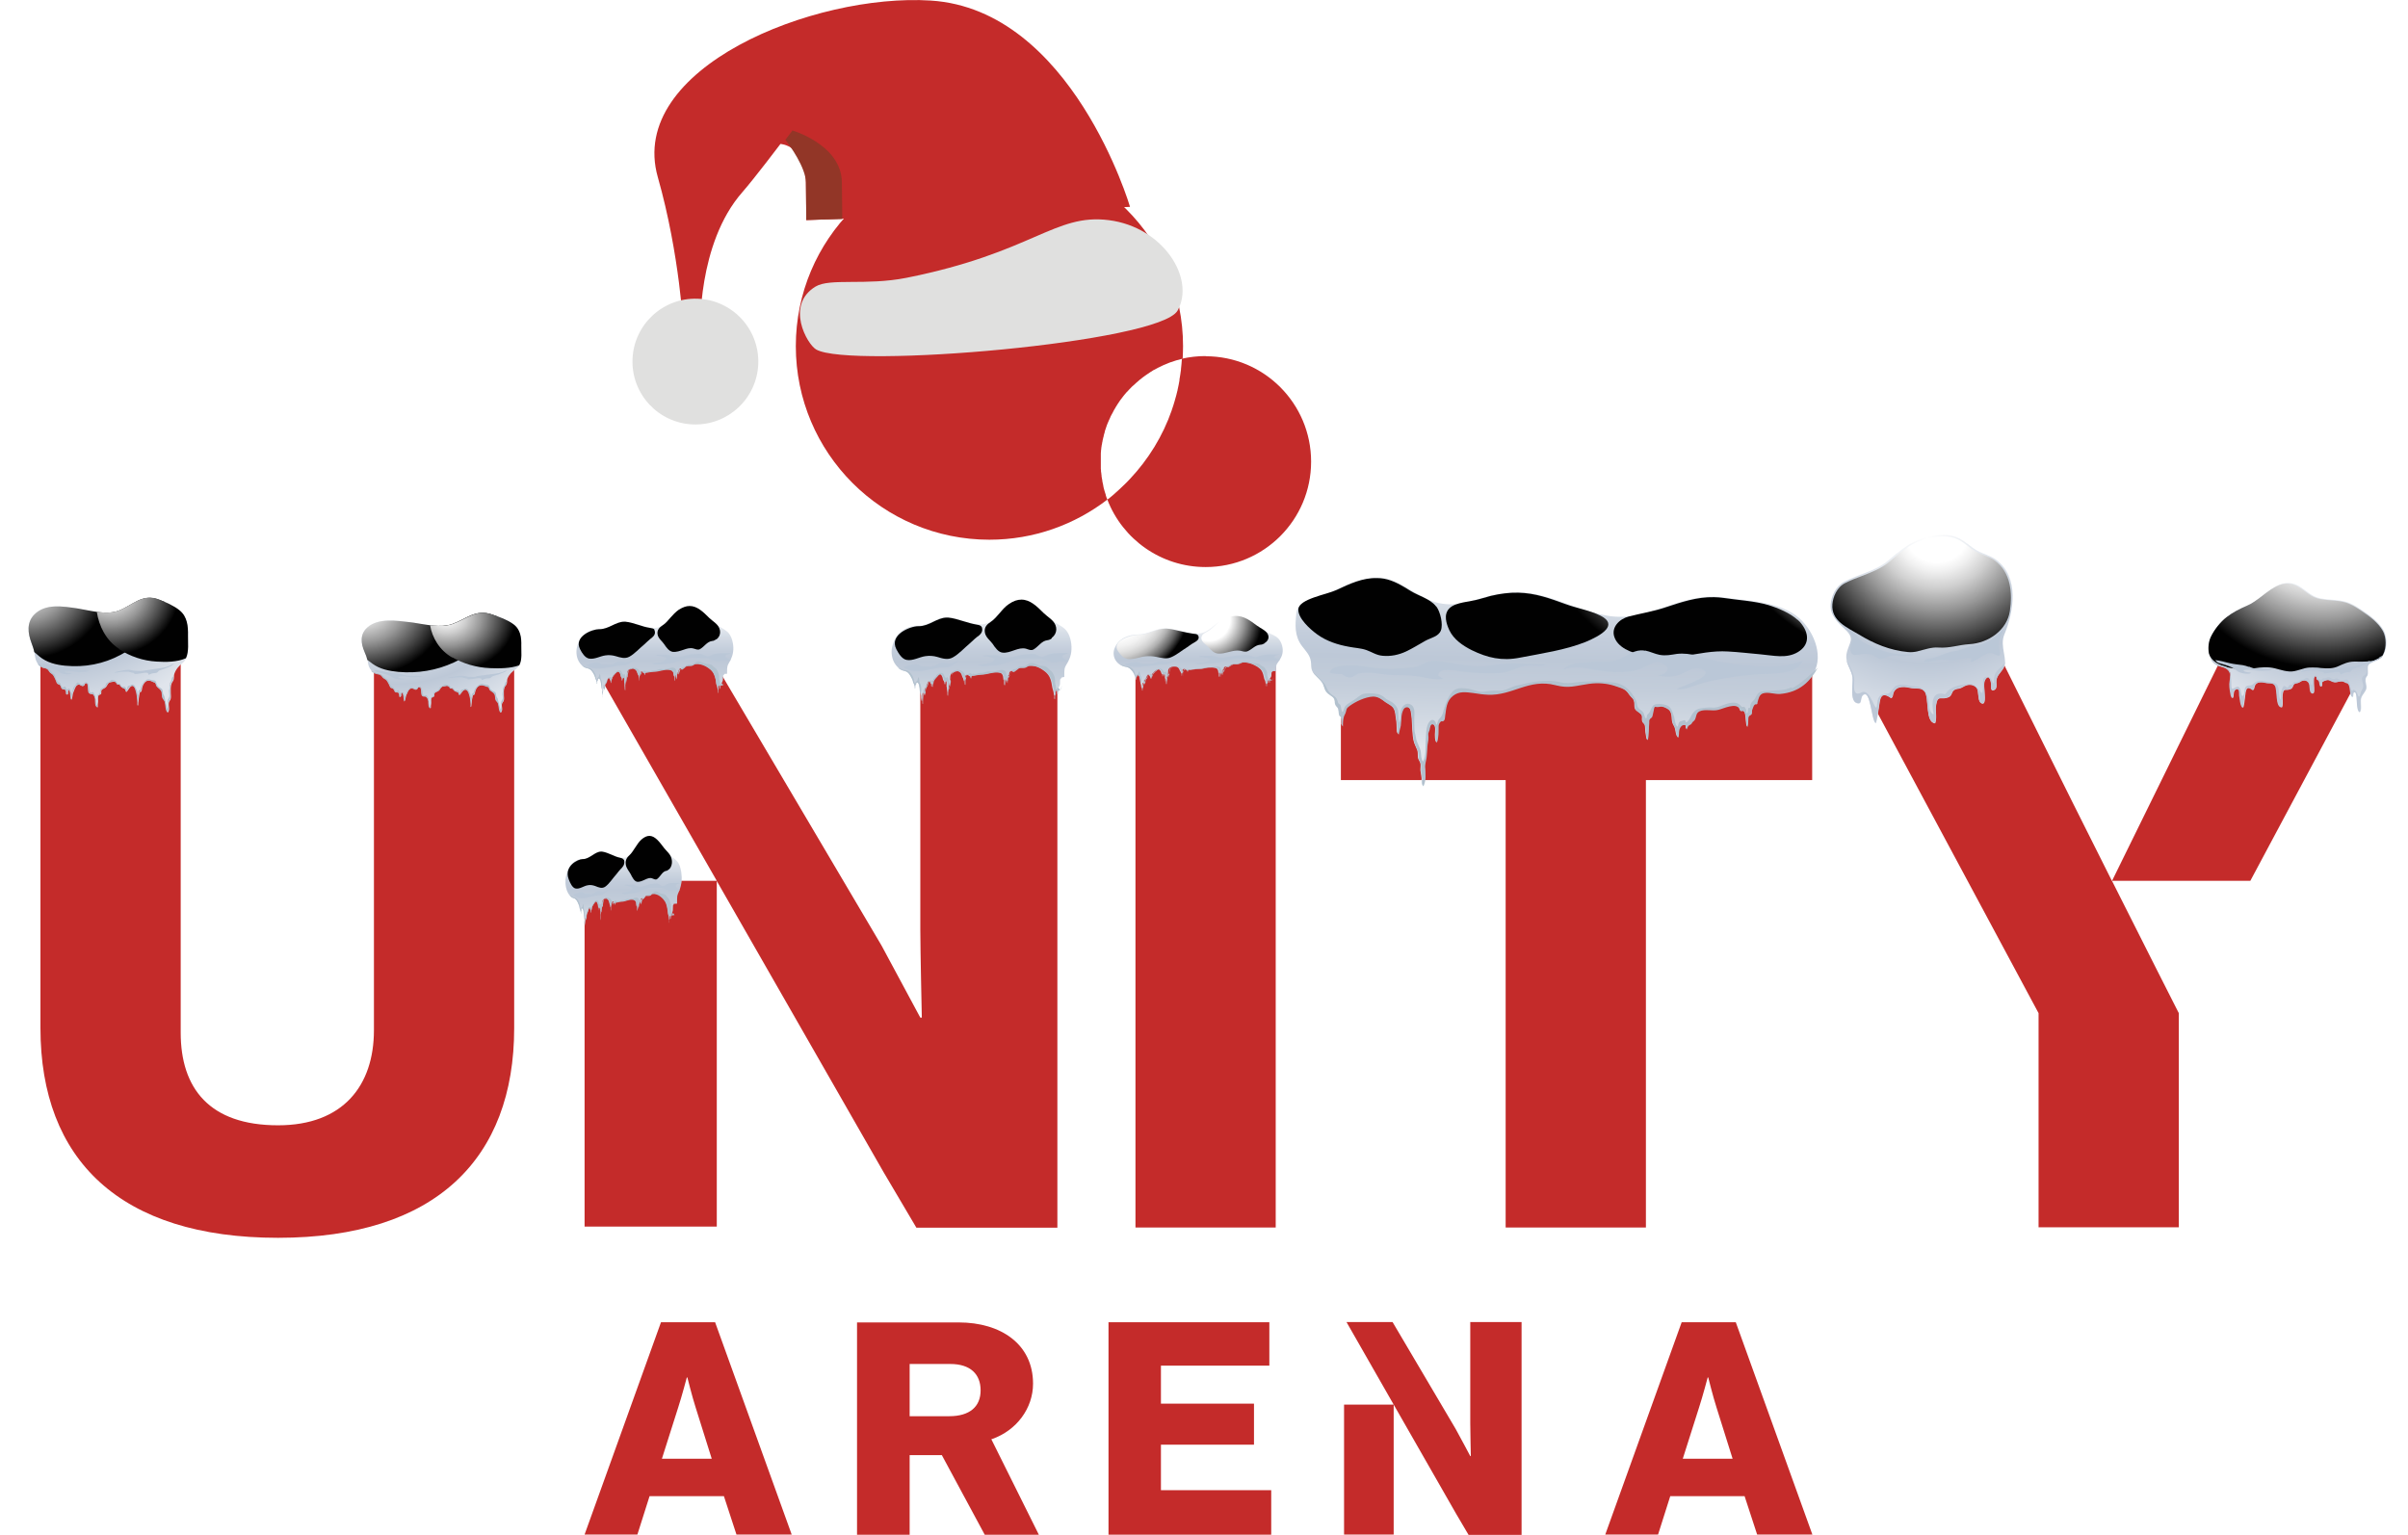<?xml version="1.0" encoding="UTF-8"?> <svg xmlns="http://www.w3.org/2000/svg" xmlns:xlink="http://www.w3.org/1999/xlink" version="1.1" viewBox="0 0 128.6 82"><defs><style> .st0 { fill: url(#radial-gradient15); } .st0, .st1, .st2, .st3, .st4, .st5, .st6, .st7, .st8, .st9, .st10, .st11, .st12, .st13, .st14, .st15, .st16 { mix-blend-mode: screen; } .st1 { fill: url(#radial-gradient12); } .st2 { fill: url(#radial-gradient16); } .st3 { fill: url(#radial-gradient14); } .st4 { fill: url(#radial-gradient11); } .st5 { fill: url(#radial-gradient13); } .st6 { fill: url(#radial-gradient10); } .st7 { fill: url(#radial-gradient18); } .st8 { fill: url(#radial-gradient20); } .st17 { fill: url(#linear-gradient2); } .st18 { fill: url(#linear-gradient1); } .st19 { fill: url(#linear-gradient3); } .st20 { fill: url(#linear-gradient4); } .st21 { fill: url(#radial-gradient17); } .st22 { fill: url(#radial-gradient19); } .st23 { filter: url(#drop-shadow-1); } .st23, .st24 { fill: #e0e0df; } .st25 { fill: url(#radial-gradient); } .st26 { fill: url(#linear-gradient); } .st27 { fill: #b2c1ce; } .st28 { fill: #bdc8d7; } .st29 { isolation: isolate; } .st30 { fill: #fff; } .st31 { fill: url(#radial-gradient3); } .st32 { fill: #923627; } .st9 { fill: url(#radial-gradient7); } .st10 { fill: url(#radial-gradient4); } .st11 { fill: url(#radial-gradient2); } .st12 { fill: url(#radial-gradient5); } .st13 { fill: url(#radial-gradient8); } .st14 { fill: url(#radial-gradient6); } .st15 { fill: url(#radial-gradient9); } .st16 { fill: url(#radial-gradient1); } .st33 { fill: #bac7d7; } .st34 { fill: #c42b2a; } </style><radialGradient id="radial-gradient" cx="-990.72" cy="-137.41" fx="-990.72" fy="-137.41" r="31.3" gradientTransform="translate(310.21 69.03) scale(.31 .29)" gradientUnits="userSpaceOnUse"><stop offset=".13" stop-color="#fff"></stop><stop offset=".72" stop-color="#bdc8d7"></stop><stop offset="1" stop-color="#e0e5ec"></stop></radialGradient><radialGradient id="radial-gradient1" cx="-996.29" cy="-131.18" fx="-996.29" fy="-131.18" r="14.52" gradientTransform="translate(310.21 69.03) scale(.31 .29)" gradientUnits="userSpaceOnUse"><stop offset=".04" stop-color="#fff"></stop><stop offset=".13" stop-color="#f1f1f1"></stop><stop offset=".29" stop-color="#cfcfcf"></stop><stop offset=".51" stop-color="#979797"></stop><stop offset=".77" stop-color="#4a4a4a"></stop><stop offset="1" stop-color="#010101"></stop></radialGradient><radialGradient id="radial-gradient2" cx="-981.72" cy="-129.24" fx="-981.72" fy="-129.24" r="11.94" xlink:href="#radial-gradient1"></radialGradient><radialGradient id="radial-gradient3" cx="-932.78" cy="1346.36" fx="-932.78" fy="1346.36" r="31.3" gradientTransform="translate(310.21 -305.68) scale(.31 .25)" xlink:href="#radial-gradient"></radialGradient><radialGradient id="radial-gradient4" cx="-938.35" cy="1352.6" fx="-938.35" fy="1352.6" r="14.52" gradientTransform="translate(310.21 -305.68) scale(.31 .25)" xlink:href="#radial-gradient1"></radialGradient><radialGradient id="radial-gradient5" cx="-923.78" cy="1354.53" fx="-923.78" fy="1354.53" r="11.94" gradientTransform="translate(310.21 -305.68) scale(.31 .25)" xlink:href="#radial-gradient1"></radialGradient><linearGradient id="linear-gradient" x1="34.97" y1="31.51" x2="34.97" y2="37.47" gradientUnits="userSpaceOnUse"><stop offset=".21" stop-color="#fff"></stop><stop offset=".25" stop-color="#f5f7f9"></stop><stop offset=".41" stop-color="#d6dde6"></stop><stop offset=".54" stop-color="#c3cddb"></stop><stop offset=".63" stop-color="#bdc8d7"></stop><stop offset=".75" stop-color="#c3cdda"></stop><stop offset=".91" stop-color="#d4dbe4"></stop><stop offset="1" stop-color="#e0e5ec"></stop></linearGradient><radialGradient id="radial-gradient6" cx="-5371.2" cy="-7456.69" fx="-5371.2" fy="-7456.69" r="12.91" gradientTransform="translate(1122.79 2010.79) scale(.2 .27)" gradientUnits="userSpaceOnUse"><stop offset=".4" stop-color="#fff"></stop><stop offset=".48" stop-color="#e1e1e1"></stop><stop offset=".67" stop-color="#969696"></stop><stop offset=".93" stop-color="#1f1f1f"></stop><stop offset="1" stop-color="#010101"></stop></radialGradient><radialGradient id="radial-gradient7" cx="-5394.7" cy="-7461.49" fx="-5394.7" fy="-7461.49" r="19.37" gradientTransform="translate(1122.79 2010.79) scale(.2 .27)" gradientUnits="userSpaceOnUse"><stop offset=".4" stop-color="#fff"></stop><stop offset=".51" stop-color="#fcfcfc"></stop><stop offset=".59" stop-color="#f2f2f2"></stop><stop offset=".66" stop-color="#e3e3e3"></stop><stop offset=".73" stop-color="#cdcdcd"></stop><stop offset=".79" stop-color="#b0b0b0"></stop><stop offset=".84" stop-color="#8d8d8d"></stop><stop offset=".9" stop-color="#636363"></stop><stop offset=".95" stop-color="#343434"></stop><stop offset="1" stop-color="#010101"></stop></radialGradient><linearGradient id="linear-gradient1" x1="52.43" y1="31.04" x2="52.43" y2="37.86" xlink:href="#linear-gradient"></linearGradient><radialGradient id="radial-gradient8" cx="-5283.59" cy="-7458.61" fx="-5283.59" fy="-7458.61" r="14.77" xlink:href="#radial-gradient6"></radialGradient><radialGradient id="radial-gradient9" cx="-5310.47" cy="-7464.1" fx="-5310.47" fy="-7464.1" r="22.16" xlink:href="#radial-gradient7"></radialGradient><linearGradient id="linear-gradient2" x1="33.31" y1="43.79" x2="33.31" y2="49.75" xlink:href="#linear-gradient"></linearGradient><radialGradient id="radial-gradient10" cx="-21.18" cy="-7410.45" fx="-21.18" fy="-7410.45" r="12.91" gradientTransform="translate(37.81 2010.79) scale(.15 .27)" xlink:href="#radial-gradient6"></radialGradient><radialGradient id="radial-gradient11" cx="-44.67" cy="-7415.25" fx="-44.67" fy="-7415.25" r="19.37" gradientTransform="translate(37.81 2010.79) scale(.15 .27)" xlink:href="#radial-gradient7"></radialGradient><linearGradient id="linear-gradient3" x1="-473.66" y1="-136.59" x2="-473.66" y2="-124.53" gradientTransform="translate(664.43 186.62) rotate(1.31) scale(1.23 1.07)" xlink:href="#linear-gradient"></linearGradient><radialGradient id="radial-gradient12" cx="-2467.59" cy="-944.71" fx="-2467.59" fy="-944.71" r="22.23" gradientTransform="translate(841.6 301.29) rotate(1.31) scale(.31 .27)" xlink:href="#radial-gradient6"></radialGradient><radialGradient id="radial-gradient13" cx="-2442.38" cy="-945.97" fx="-2442.38" fy="-945.97" r="25.1" gradientTransform="translate(841.6 301.29) rotate(1.31) scale(.31 .27)" xlink:href="#radial-gradient6"></radialGradient><radialGradient id="radial-gradient14" cx="-2405.02" cy="-955.3" fx="-2405.02" fy="-955.3" r="33.43" gradientTransform="translate(841.6 301.29) rotate(1.31) scale(.31 .27)" xlink:href="#radial-gradient7"></radialGradient><linearGradient id="linear-gradient4" x1="64" y1="32.19" x2="64" y2="37.07" xlink:href="#linear-gradient"></linearGradient><radialGradient id="radial-gradient15" cx="-997.25" cy="789.3" fx="-997.25" fy="789.3" r="28.45" gradientTransform="translate(164.28 -45.84) scale(.1)" xlink:href="#radial-gradient6"></radialGradient><radialGradient id="radial-gradient16" cx="-1049.04" cy="778.72" fx="-1049.04" fy="778.72" r="42.69" gradientTransform="translate(164.28 -45.84) scale(.1)" xlink:href="#radial-gradient7"></radialGradient><radialGradient id="radial-gradient17" cx="-167.77" cy="-122.46" fx="-167.77" fy="-122.46" r="22.25" gradientTransform="translate(185.13 85.03) scale(.49 .46)" gradientUnits="userSpaceOnUse"><stop offset="0" stop-color="#fff"></stop><stop offset=".66" stop-color="#bdc8d7"></stop><stop offset="1" stop-color="#e0e5ec"></stop></radialGradient><radialGradient id="radial-gradient18" cx="-166.72" cy="-123.02" fx="-166.72" fy="-123.02" r="14.96" gradientTransform="translate(185.13 85.03) scale(.49 .46)" gradientUnits="userSpaceOnUse"><stop offset=".23" stop-color="#fff"></stop><stop offset=".3" stop-color="#f1f1f1"></stop><stop offset=".43" stop-color="#cfcfcf"></stop><stop offset=".6" stop-color="#979797"></stop><stop offset=".81" stop-color="#4a4a4a"></stop><stop offset="1" stop-color="#010101"></stop></radialGradient><radialGradient id="radial-gradient19" cx="346.85" cy="-87.26" fx="346.85" fy="-87.26" r="30.48" gradientTransform="translate(6.39 57.79) scale(.34)" xlink:href="#radial-gradient"></radialGradient><radialGradient id="radial-gradient20" cx="346.03" cy="-89.87" fx="346.03" fy="-89.87" r="26.18" gradientTransform="translate(6.39 57.79) scale(.34)" gradientUnits="userSpaceOnUse"><stop offset=".38" stop-color="#fff"></stop><stop offset=".43" stop-color="#f1f1f1"></stop><stop offset=".53" stop-color="#cfcfcf"></stop><stop offset=".66" stop-color="#979797"></stop><stop offset=".81" stop-color="#4a4a4a"></stop><stop offset=".95" stop-color="#010101"></stop></radialGradient><filter id="drop-shadow-1" x="21.57" y="-9.48" width="62.64" height="49.68" filterUnits="userSpaceOnUse"><feOffset dx="1" dy="4"></feOffset><feGaussianBlur result="blur" stdDeviation="7"></feGaussianBlur><feFlood flood-color="#231f20" flood-opacity=".64"></feFlood><feComposite in2="blur" operator="in"></feComposite><feComposite in="SourceGraphic"></feComposite></filter></defs><g class="st29"><g id="Layer_1"><path class="st30" d="M59.13,26.67s-3.24-6.85,4-7.51c0,0,3.74,6.84-4,7.51Z"></path><g id="Unity"><path class="st34" d="M2.16,54.91v-19.59h7.49v19.84c0,2.96,1.52,4.95,5.2,4.95,3.47,0,5.12-2.12,5.12-5.08v-19.71h7.49v19.59c0,6.98-4.19,11.21-12.61,11.21s-12.69-4.15-12.69-11.21Z"></path><path class="st34" d="M60.64,35.32h7.49v30.25h-7.49v-30.25Z"></path><path class="st34" d="M80.41,41.67h-8.8v-6.34h25.17v6.34h-8.88v23.9h-7.49v-23.9Z"></path><path class="st34" d="M49.15,35.32v14.34c0,1.06.08,4.7.08,4.7h-.08s-1.61-3-2.07-3.85l-8.97-15.19h-6.55l6.72,11.73h-7.06v18.47h7.06v-18.46l8.9,15.54,1.76,2.98h7.53v-30.25h-7.32Z"></path><path class="st34" d="M126.46,35.32h-7.9l-5.77,11.74c-.91-1.81-1.73-3.45-2.1-4.19l-3.76-7.56h-8.15l10.09,18.81v11.44h7.49v-11.44s-1.93-3.8-3.57-7.07h7.39s6.27-11.74,6.27-11.74Z"></path></g><path class="st34" d="M59.13,26.67s0,0,0,0c-.03-.08-.06-.15-.08-.23,0,0,0-.01,0-.02-.02-.07-.05-.14-.07-.22,0-.01,0-.02-.01-.04-.02-.07-.04-.14-.05-.21,0-.02,0-.04-.01-.06-.01-.06-.03-.13-.04-.19,0-.03,0-.06-.01-.08-.01-.06-.02-.12-.03-.17,0-.04,0-.07-.01-.11,0-.05-.01-.1-.02-.15,0-.05,0-.1-.01-.15,0-.04,0-.08,0-.12,0-.09,0-.18,0-.28s0-.18,0-.27c0-.03,0-.06,0-.09,0-.06,0-.12.01-.18,0-.03,0-.07.01-.1,0-.05.01-.11.02-.16,0-.04.01-.07.02-.11,0-.05.02-.11.03-.16,0-.03.01-.07.02-.1.01-.05.02-.11.04-.16,0-.03.01-.06.02-.1.02-.06.04-.13.05-.19,0-.02.01-.04.02-.06.03-.08.05-.16.08-.24.01-.03.03-.07.04-.1.02-.05.04-.09.06-.14.02-.04.03-.07.05-.11.02-.04.04-.08.05-.12.02-.04.04-.08.06-.11.02-.04.04-.07.06-.11.02-.04.04-.08.06-.12.02-.03.04-.07.06-.1.02-.04.05-.08.07-.12.02-.03.04-.05.05-.08.1-.16.21-.31.33-.46.01-.02.03-.03.04-.05.04-.04.07-.09.11-.13.02-.02.03-.04.05-.05.04-.04.08-.09.12-.13.02-.02.03-.03.05-.05.04-.04.08-.09.13-.13.01-.01.02-.02.04-.03.05-.05.1-.09.15-.14,0,0,0,0,0,0,.23-.21.48-.39.74-.56,0,0,0,0,0,0,.06-.04.13-.08.19-.12,0,0,0,0,.01,0,.07-.04.13-.07.2-.11,0,0,0,0,0,0,.42-.22.86-.38,1.33-.49,0,0,0,0,0,0h0c.01-.22.02-.44.02-.67,0-5.71-4.63-10.34-10.34-10.34s-10.34,4.63-10.34,10.34,4.63,10.34,10.34,10.34c2.38,0,4.57-.81,6.32-2.16h0Z"></path><path class="st34" d="M64.38,19.02c-.43,0-.85.05-1.26.14-.01.19-.03.37-.05.56,0,.01,0,.02,0,.03-.02.17-.05.35-.08.52,0,.02,0,.03,0,.05-.03.17-.06.33-.1.5,0,.02,0,.03-.01.05-.04.17-.08.33-.13.49,0,.01,0,.02-.01.04-.05.17-.1.34-.16.5,0,0,0,0,0,.01-.48,1.38-1.25,2.63-2.24,3.68,0,0,0,0-.01.01-.12.13-.24.25-.37.37,0,0-.01.01-.02.02-.12.12-.25.23-.38.35,0,0,0,0-.01.01-.13.12-.27.23-.41.34.81,2.11,2.86,3.6,5.25,3.6,3.11,0,5.63-2.52,5.63-5.63s-2.52-5.63-5.63-5.63Z"></path><path class="st34" d="M78.52,70.63v5.39c0,.4.03,1.76.03,1.76h-.03s-.6-1.13-.78-1.45l-3.37-5.71h-2.46l2.52,4.41h-2.65v6.94h2.65v-6.94l3.34,5.84.66,1.12h2.83v-11.37h-2.75Z"></path><path class="st34" d="M35.3,70.63h2.89l4.09,11.34h-2.95l-.67-2.05h-3.97l-.65,2.05h-2.82l4.08-11.34ZM38.01,77.92l-.86-2.74c-.19-.59-.44-1.6-.44-1.6h-.03s-.27,1.02-.46,1.6l-.87,2.74h2.67Z"></path><g><polygon class="st34" points="55.48 81.98 52.59 81.98 49.33 75.93 52.47 75.93 55.48 81.98"></polygon><path class="st34" d="M50.28,77.73h-1.7v4.25h-2.81v-11.34h5.43c2.25,0,3.97,1.16,3.97,3.27,0,1.32-.88,2.5-2.19,2.96M50.69,75.65c1.11,0,1.68-.52,1.68-1.38s-.54-1.41-1.62-1.41h-2.17v2.79h2.11Z"></path></g><path class="st34" d="M59.19,70.63h8.6v2.32h-5.79v2.03h4.97v2.19h-4.97v2.43h5.89v2.38h-8.69v-11.34Z"></path><path class="st34" d="M89.81,70.63h2.89l4.09,11.34h-2.95l-.67-2.05h-3.97l-.65,2.05h-2.82l4.08-11.34ZM92.53,77.92l-.86-2.74c-.19-.59-.44-1.6-.44-1.6h-.03s-.27,1.02-.46,1.6l-.87,2.74h2.67Z"></path><g><g><path class="st25" d="M4.35,32.54c-.08-.01-.15-.03-.22-.04-.77-.11-1.7-.28-2.3.33-.42.43-.34,1-.15,1.51.1.26.16.44.19.72.03.24.15.47.38.59.08.04.16.04.24.07.1.04.13.12.19.2.06.07.14.08.2.18.05.08.09.18.13.27.02.04.03.11.06.14.05.07.07.03.13.07.08.05.07.18.14.23.04.03.1,0,.14.03.09.06.05.18.08.26.12.03.06-.13.09-.19.11-.26.15.46.16.48.08-.12.05-.29.12-.43.05-.11.09-.29.2-.36.15-.1.21.1.34.04.06-.02.05-.12.11-.14.15-.04.13.2.14.28.01.13,0,.27.13.29.09.02.1-.03.17.07.05.07.07.13.08.21.01.11-.02.4.12.44,0-.11,0-.21.02-.32,0-.09-.02-.25.03-.32.03-.04.09-.04.12-.07.04-.05.01-.1.02-.15.02-.13.12-.12.21-.19.1-.07.11-.19.2-.26.06-.04.1-.03.17-.05.11-.03.15-.02.23.04.02.02.01.06.04.08.04.03.1,0,.14.03.04.02.03.06.06.09.06.06.09.08.17.11.12.04.07.08.12.19.1-.07.19-.35.34-.33.25.03.3,1.03.26,1.04,0,0,.03,0,.03,0,0-.04.05-.75.12-.72.08.04.08-.21.11-.28.08-.21.21-.4.49-.29.03.01.07.04.1.05.06.02.07,0,.11.05.04.05.04.12.07.17.08.11.18.13.25.26.06.12.02.27.07.38.04.08.1.11.13.22.03.11.03.48.14.54.12-.15.01-.37.05-.53.02-.09.09-.13.1-.22.02-.09,0-.2,0-.28,0-.17-.02-.37.05-.53.03-.08.1-.13.11-.22.02-.1,0-.18.03-.28.09-.26.24-.42.46-.6.37-.32.26-1,.27-1.42.01-.49-.03-1-.44-1.34-.3-.25-.72-.43-1.09-.58-.9-.36-1.39.28-2.16.58-.61.23-1.35.03-1.99-.08Z"></path><path class="st33" d="M3.71,35.72c-.09-.03-.18-.06-.28-.07-.19-.02-.39-.04-.58-.08-.23-.04-.46-.13-.69-.13.07.05.08.1.17.12.19.05.39.1.58.18.15.06.26.19.41.24.11.04.4.08.5,0-.1-.03-.29,0-.36-.1-.03-.04.27-.04.28-.04.25.03.47.07.73.04.1-.01.21.01.29-.05-.21-.03-.41-.04-.62-.04-.09,0-.19,0-.27-.02-.06-.02-.11-.04-.17-.06Z"></path><path class="st33" d="M7.63,35.83c.35-.06.71-.1,1.06-.16.12-.02.23-.05.34-.1.09-.04.17-.09.27-.11-.06.03-.1.08-.16.11-.11.05-.21.1-.32.14-.1.04-.2.06-.3.1-.06.03-.07.06-.11.1-.04.04-.12.04-.18.05-.06,0-.11.01-.16.03-.04.01-.11.06-.14.05,0-.13-.14-.11-.23-.1-.15.02-.31.06-.46.06-.01,0-.05,0-.06,0-.02-.01,0-.03-.01-.04-.03-.03-.09-.02-.13-.03-.06-.01-.11-.04-.17-.05-.04,0-.1,0-.14,0-.11,0-.23,0-.34.02-.08.01-.22.05-.29.02.13-.05.28-.07.42-.1.13-.02.28-.05.41-.04.1.01.19.05.3.05.12,0,.25.02.37,0,.01,0,.03,0,.04,0Z"></path></g><path class="st16" d="M1.83,34.83c.1.08.19.16.28.24.39.32.86.44,1.37.49,1.04.1,2.05-.09,2.96-.58,1.12-.6,1.92-1.67,2.33-2.83-.09-.04-.18-.08-.27-.11-.9-.36-1.39.28-2.16.58-.61.23-1.35.03-1.99-.08-.08-.01-.15-.03-.22-.04-.77-.11-1.7-.28-2.3.33-.42.43-.34,1-.15,1.51.07.19.12.33.15.49Z"></path><path class="st11" d="M6.35,34.67c.59.39,1.29.63,2.02.67.5.03,1.09.03,1.56-.18.17-.35.1-.86.11-1.21.01-.49-.03-1-.44-1.34-.3-.25-.72-.43-1.09-.58-.9-.36-1.39.28-2.16.58-.36.14-.77.13-1.18.07.11.76.5,1.54,1.19,1.98Z"></path><path class="st27" d="M9.09,36.51c-.05.09-.01.19-.04.29-.04.13,0,.23,0,.36,0,.12-.1.19-.09.31,0,.06,0,.13,0,.19,0,.05,0,.17-.03.21-.05-.16-.07-.32-.11-.48-.02-.06-.02-.13-.04-.19-.02-.06-.07-.11-.08-.17-.01-.07,0-.16-.05-.22-.04-.05-.11-.07-.16-.11-.05-.04-.1-.1-.13-.16-.02-.06-.01-.14-.08-.18-.06-.03-.14-.02-.2-.04-.08-.03-.19-.06-.27,0-.13.08-.25.25-.29.39-.01.04,0,.08-.03.12-.02.03-.06.04-.08.07-.04.08-.01.18-.06.26-.02-.1,0-.24-.06-.34-.01-.03-.04-.04-.06-.06-.02-.03,0-.05-.01-.08-.02-.06-.12-.14-.19-.11-.02,0-.05.03-.07.04-.06.03-.12.01-.15.08-.02.04,0,.14-.06.14-.02-.04-.03-.12-.08-.14-.05-.03-.12.02-.17-.02-.05-.03-.05-.11-.1-.14-.04-.02-.09,0-.13-.03-.04-.03-.03-.09-.08-.12-.04-.03-.13-.05-.17-.06-.09-.02-.11.03-.17.08-.05.04-.12.05-.16.09-.05.05-.04.13-.08.17-.08.08-.21.08-.25.2-.02.05-.01.11-.03.16-.02.06-.08.06-.12.11-.05.07,0,.17-.01.24,0,.09,0,.2-.03.29-.07-.02-.06-.27-.07-.34,0-.06-.02-.13-.03-.18,0-.03-.03-.05-.05-.08-.01-.02-.01-.06-.03-.07-.05-.05-.05,0-.09,0-.13.05-.12-.15-.13-.22-.02-.09-.04-.34-.19-.33-.07,0-.1.08-.16.11-.11.05-.14-.04-.22-.08-.1-.05-.12.06-.17.12-.06.07-.11.12-.13.21-.02.09-.04.18-.08.26-.04-.08-.03-.18-.09-.25-.1-.11-.13.13-.2-.04-.01-.03-.02-.09-.07-.1-.05,0-.06.06-.1.05-.09,0-.1-.18-.15-.23-.02-.02-.06-.03-.09-.05-.04-.03-.07-.08-.1-.12-.05-.08-.05-.18-.1-.27-.02-.05-.07-.06-.11-.09-.03-.03-.05-.06-.08-.1-.05-.06-.13-.13-.2-.16-.09-.05-.19-.08-.29-.12-.07-.03-.15-.12-.23-.12.04.08.13.14.21.18.08.04.16.04.24.07.1.04.13.12.19.2.06.07.14.08.2.18.05.08.09.18.13.27.02.04.03.11.06.14.05.07.07.03.13.07.08.05.07.18.14.23.04.03.1,0,.14.03.09.06.05.18.08.26.12.03.06-.13.09-.19.11-.26.15.46.16.48.08-.12.05-.29.12-.43.05-.11.09-.29.2-.36.15-.1.21.1.34.04.06-.02.05-.12.11-.14.15-.04.13.2.14.28.01.13,0,.27.13.29.09.02.1-.03.17.07.05.07.07.13.08.21.01.11-.02.4.12.44,0-.11,0-.21.02-.32,0-.09-.02-.25.03-.32.03-.04.09-.04.12-.07.04-.05.01-.1.02-.15.02-.13.12-.12.21-.19.1-.07.11-.19.2-.26.06-.04.1-.03.17-.05.11-.03.15-.02.23.04.02.02.01.06.04.08.04.03.1,0,.14.03.04.02.03.06.06.09.06.06.09.08.17.11.12.04.07.08.12.19.1-.07.19-.35.34-.33.25.03.3,1.03.26,1.04,0,0,.03,0,.03,0,0-.04.05-.75.12-.72.08.04.08-.21.11-.28.08-.21.21-.4.49-.29.03.01.07.04.1.05.06.02.07,0,.11.05.04.05.04.12.07.17.08.11.18.13.25.26.06.12.02.27.07.38.04.08.1.11.13.22.03.11.03.48.14.54.12-.15.01-.37.05-.53.02-.09.09-.13.1-.22.02-.09,0-.2,0-.28,0-.17-.02-.37.05-.53.03-.08.1-.13.11-.22,0-.05.01-.1,0-.14-.06.03-.08.13-.09.19-.01.07-.05.12-.09.18,0,0,0,.02-.01.02Z"></path></g><g><g><path class="st31" d="M22.14,33.26c-.08-.01-.15-.02-.22-.03-.77-.09-1.7-.24-2.3.28-.42.37-.34.87-.15,1.31.1.23.16.38.19.62.03.21.15.41.38.52.08.03.16.04.24.06.1.04.13.1.19.17.06.06.14.07.2.15.05.07.09.15.13.23.02.04.03.09.06.13.05.06.07.03.13.06.08.05.07.15.14.2.04.02.1,0,.14.02.09.05.05.16.08.23.12.02.06-.11.09-.17.11-.23.15.4.16.42.08-.1.05-.25.12-.37.05-.09.09-.25.2-.31.15-.09.21.08.34.04.06-.02.05-.11.11-.12.15-.04.13.18.14.24.01.11,0,.23.13.25.09.01.1-.02.17.06.05.06.07.12.08.19.01.09-.02.35.12.38,0-.09,0-.18.02-.28,0-.08-.02-.21.03-.28.03-.03.09-.03.12-.06.04-.04.01-.08.02-.13.02-.11.12-.11.21-.16.1-.06.11-.17.2-.23.06-.04.1-.03.17-.04.11-.03.15-.02.23.04.02.02.01.05.04.07.04.02.1,0,.14.03.04.02.03.05.06.08.06.05.09.07.17.09.12.04.07.07.12.17.1-.06.19-.31.34-.29.25.02.3.9.26.91,0,0,.03,0,.03,0,0-.03.05-.65.12-.63.08.03.08-.18.11-.24.08-.18.21-.35.49-.25.03.01.07.03.1.04.06.02.07,0,.11.04.04.04.04.1.07.14.08.09.18.11.25.22.06.11.02.23.07.33.04.07.1.1.13.19.03.1.03.41.14.47.12-.13.01-.32.05-.46.02-.08.09-.12.1-.19.02-.08,0-.17,0-.25,0-.15-.02-.32.05-.46.03-.07.1-.11.11-.19.02-.09,0-.16.03-.25.09-.22.24-.37.46-.52.37-.27.26-.87.27-1.23.01-.42-.03-.87-.44-1.16-.3-.22-.72-.37-1.09-.5-.9-.32-1.39.24-2.16.51-.61.2-1.35.03-1.99-.07Z"></path><path class="st33" d="M21.51,36.03c-.09-.03-.18-.05-.28-.06-.19-.02-.39-.04-.58-.07-.23-.04-.46-.11-.69-.11.07.04.08.09.17.11.19.05.39.09.58.15.15.05.26.16.41.21.11.03.4.07.5,0-.1-.02-.29,0-.36-.09-.03-.04.27-.04.28-.04.25.03.47.06.73.04.1-.01.21.01.29-.04-.21-.02-.41-.03-.62-.03-.09,0-.19,0-.27-.02-.06-.02-.11-.04-.17-.05Z"></path><path class="st33" d="M25.43,36.12c.35-.05.71-.09,1.06-.14.12-.02.23-.04.34-.08.09-.03.17-.08.27-.09-.06.02-.1.07-.16.09-.11.04-.21.09-.32.13-.1.03-.2.05-.3.09-.06.02-.07.05-.11.08-.04.04-.12.03-.18.04-.06,0-.11.01-.16.03-.04.01-.11.06-.14.05,0-.11-.14-.1-.23-.09-.15.02-.31.05-.46.06-.01,0-.05,0-.06,0-.02-.01,0-.03-.01-.03-.03-.02-.09-.02-.13-.03-.06-.01-.11-.03-.17-.05-.04,0-.1,0-.14,0-.11,0-.23,0-.34.02-.08,0-.22.05-.29.01.13-.05.28-.06.42-.08.13-.02.28-.05.41-.03.1,0,.19.04.3.05.12,0,.25.02.37,0,.01,0,.03,0,.04,0Z"></path></g><path class="st10" d="M19.62,35.25c.1.07.19.14.28.21.39.28.86.38,1.37.43,1.04.09,2.05-.08,2.96-.5,1.12-.52,1.92-1.45,2.33-2.46-.09-.03-.18-.07-.27-.1-.9-.32-1.39.24-2.16.51-.61.2-1.35.03-1.99-.07-.08-.01-.15-.02-.22-.03-.77-.09-1.7-.24-2.3.28-.42.37-.34.87-.15,1.31.07.16.12.29.15.43Z"></path><path class="st12" d="M24.15,35.11c.59.34,1.29.55,2.02.58.5.02,1.09.02,1.56-.15.17-.3.1-.75.11-1.05.01-.42-.03-.87-.44-1.16-.3-.22-.72-.37-1.09-.5-.9-.32-1.39.24-2.16.51-.36.12-.77.11-1.18.06.11.66.5,1.34,1.19,1.73Z"></path><path class="st27" d="M26.89,36.71c-.05.08-.01.17-.04.25-.04.11,0,.2,0,.32,0,.11-.1.16-.09.27,0,.06,0,.11,0,.17,0,.05,0,.15-.03.18-.05-.14-.07-.28-.11-.41-.02-.05-.02-.11-.04-.17-.02-.05-.07-.09-.08-.15-.01-.06,0-.14-.05-.19-.04-.04-.11-.06-.16-.09-.05-.04-.1-.08-.13-.14-.02-.05-.01-.12-.08-.15-.06-.03-.14-.02-.2-.04-.08-.03-.19-.05-.27,0-.13.07-.25.22-.29.34-.01.03,0,.07-.03.1-.02.03-.06.04-.08.06-.04.07-.01.16-.06.23-.02-.09,0-.21-.06-.29-.01-.02-.04-.03-.06-.05-.02-.02,0-.05-.01-.07-.02-.05-.12-.12-.19-.1-.02,0-.05.03-.07.04-.06.03-.12.01-.15.07-.02.03,0,.12-.06.12-.02-.04-.03-.1-.08-.12-.05-.02-.12.02-.17-.01-.05-.03-.05-.1-.1-.13-.04-.02-.09,0-.13-.03-.04-.03-.03-.08-.08-.11-.04-.02-.13-.04-.17-.05-.09-.02-.11.03-.17.07-.05.04-.12.04-.16.08-.05.04-.04.11-.08.15-.08.07-.21.07-.25.17-.02.05-.01.09-.03.14-.02.05-.08.05-.12.1-.05.06,0,.14-.01.21,0,.08,0,.17-.03.25-.07-.02-.06-.23-.07-.29,0-.05-.02-.11-.03-.16,0-.03-.03-.05-.05-.07-.01-.02-.01-.05-.03-.06-.05-.04-.05,0-.09,0-.13.04-.12-.13-.13-.19-.02-.08-.04-.3-.19-.28-.07,0-.1.07-.16.1-.11.04-.14-.04-.22-.07-.1-.04-.12.05-.17.11-.06.06-.11.1-.13.18-.02.08-.04.15-.08.22-.04-.07-.03-.16-.09-.22-.1-.1-.13.11-.2-.04-.01-.03-.02-.08-.07-.09-.05,0-.06.05-.1.05-.09,0-.1-.16-.15-.2-.02-.02-.06-.03-.09-.05-.04-.03-.07-.07-.1-.11-.05-.07-.05-.16-.1-.23-.02-.04-.07-.05-.11-.08-.03-.02-.05-.06-.08-.08-.05-.05-.13-.11-.2-.14-.09-.04-.19-.07-.29-.1-.07-.03-.15-.1-.23-.11.04.07.13.12.21.16.08.03.16.04.24.06.1.04.13.1.19.17.06.06.14.07.2.15.05.07.09.15.13.23.02.04.03.09.06.13.05.06.07.03.13.06.08.05.07.15.14.2.04.02.1,0,.14.02.09.05.05.16.08.23.12.02.06-.11.09-.17.11-.23.15.4.16.42.08-.1.05-.25.12-.37.05-.09.09-.25.2-.31.15-.09.21.08.34.04.06-.02.05-.11.11-.12.15-.04.13.18.14.24.01.11,0,.23.13.25.09.01.1-.02.17.06.05.06.07.12.08.19.01.09-.02.35.12.38,0-.09,0-.18.02-.28,0-.08-.02-.21.03-.28.03-.03.09-.03.12-.06.04-.04.01-.08.02-.13.02-.11.12-.11.21-.16.1-.06.11-.17.2-.23.06-.04.1-.03.17-.04.11-.03.15-.02.23.04.02.02.01.05.04.07.04.02.1,0,.14.03.04.02.03.05.06.08.06.05.09.07.17.09.12.04.07.07.12.17.1-.06.19-.31.34-.29.25.02.3.9.26.91,0,0,.03,0,.03,0,0-.03.05-.65.12-.63.08.03.08-.18.11-.24.08-.18.21-.35.49-.25.03.01.07.03.1.04.06.02.07,0,.11.04.04.04.04.1.07.14.08.09.18.11.25.22.06.11.02.23.07.33.04.07.1.1.13.19.03.1.03.41.14.47.12-.13.01-.32.05-.46.02-.08.09-.12.1-.19.02-.08,0-.17,0-.25,0-.15-.02-.32.05-.46.03-.07.1-.11.11-.19,0-.04.01-.08,0-.12-.06.03-.08.11-.09.16-.01.06-.05.11-.09.16,0,0,0,.01-.01.02Z"></path></g><g><g><path class="st26" d="M38.83,35.99s0-.08,0-.12c0-.1,0-.19.02-.28.03-.12.12-.23.17-.34.06-.13.11-.27.13-.42.05-.32-.03-.71-.19-.95-.14-.21-.37-.3-.55-.42-.75-.48-1.25-1.53-2.17-.91-.44.29-.71.96-1.23.99-.51.03-1.08-.29-1.6-.34-.49-.05-.89.41-1.39.4-.49,0-1.01.27-1.19.91-.16.56.13,1.11.55,1.19.18.04.26.16.36.35.02.04.04.09.05.13.01.04.02.09.04.12.01.02.03.03.03.06,0,.02,0,.05.02.06,0,.03,0,.06,0,.08,0,.04.02.04.02,0,0-.03-.01-.15.03-.15,0-.03,0-.06.01-.08,0-.03.03-.03.06-.02.01,0,.02.01.03.02.03.03.04.07.05.11.02.08.03.17.04.25,0,.09.03.17.04.25,0,.05,0,.09.01.14,0,.04.02.07.02.11,0,.03-.01.1,0,.11.01-.02,0-.05,0-.07,0-.1.01-.21.02-.3,0-.03,0-.08.01-.11.01-.04.03,0,.03,0,.03-.03,0,.09.02.09,0-.05.03-.08.04-.12,0-.02,0-.05,0-.08,0-.04.02-.09.03-.12.02-.05.06-.09.08-.14.02-.07.05-.23.13-.17.02.02.02.03.02.06,0,.04.02,0,.03.03,0,.01,0,.06.01.07,0,.03,0,.05.01.08.03,0,0-.12.03-.14.02.02.02-.04.02-.05.01-.04.03-.09.05-.13.03-.05.07-.1.11-.14.05-.05.1-.13.17-.14.08-.01.12.1.14.18.01.03.01.07.03.11.01.02.03.03.04.05.01.04-.01.12.02.15.01-.04,0-.08.02-.12,0-.02.02-.06.04-.06.02,0,.04.05.05.07.01.05,0,.12,0,.16,0,.03,0,.05.01.07,0,0,0,.01.01.03,0,.01,0,.03,0,.04,0,.05,0,.11.01.16,0,.03,0,.16.02.16,0-.05,0-.11,0-.16,0-.03,0-.05,0-.08,0-.02,0-.07,0-.08,0,.04.01-.04.01-.05,0-.03,0-.06,0-.08,0-.02,0-.06.02-.07.02.02,0,.06.02.09,0-.03,0-.07.01-.1,0-.07.03-.15.03-.22,0-.1,0-.2.05-.28.05-.08.15-.11.22-.13.08-.02.17.02.23.1.05.06.05.14.09.21.01.03.03.04.04.08,0,.01,0,.03,0,.05,0,0,.02.02.02.02,0,.03.01.07.01.1,0,.02,0,.09.01.09,0-.04,0-.07,0-.11,0-.04,0-.07,0-.11,0-.03.02-.06.03-.09,0-.04,0-.09.02-.12.02-.04.07-.06.11-.04.01,0,.08.06.08.07,0-.02,0-.02.02-.02.02.03,0,.08.02.11.02-.01.01-.08.02-.1.01-.03.05-.02.07-.03.04,0,.08-.01.13-.02.08-.01.17-.03.26-.03.3,0,.59-.16.89-.09.07.02.13.06.16.15,0,.03.01.08.02.11,0,.02,0,.07.01.08,0,0,.02-.06.02-.06,0,0,0,.07,0,.08,0,.03,0,.07,0,.1,0,.01,0,.12.02.12,0-.06,0-.12,0-.18,0-.03.02-.05.02-.08,0-.02,0-.07.03-.06,0,.04.02.07.02.12,0,.04.01.08.03.12,0,0,0,0,0,0,0-.03,0-.05,0-.08,0-.03.02-.04.02-.07,0-.03,0-.06,0-.08,0-.03.03-.05.03-.08,0-.01.02-.09.04-.04.02-.03.01-.08.03-.12.02-.06.07-.1.11-.1.03,0,.03.04.05.05.04,0,.19-.14.23-.17.12-.06.21,0,.34-.05.06-.02.09-.07.17-.08.18-.02.37.03.54.12.16.09.35.22.44.43.07.15.1.32.12.49,0,.05.03.1.05.15.01.06.02.13.03.19,0,.05-.01.14,0,.18.02-.04.01-.07.01-.11,0-.05.01-.06.02-.1.01-.04,0-.08,0-.12,0-.03.03-.07.05-.09.06-.06.02.16.04.18.02.04.02-.05.02-.06-.01-.13.1-.24.13-.36.02-.08,0-.19.02-.26.01-.04.04-.03.06-.07,0,0,0-.01,0-.02Z"></path><path class="st14" d="M38.25,34.16c.16-.11.27-.33.17-.59-.09-.25-.38-.4-.54-.56-.33-.33-.65-.64-1.05-.64-.19,0-.37.07-.58.2-.16.11-.31.27-.45.43-.13.15-.25.3-.41.4-.15.1-.32.24-.27.5.04.21.25.36.35.51.12.18.26.38.46.41.2.02.38-.05.57-.11.17-.06.35-.12.53-.07.12.03.24.1.36.03.24-.14.36-.39.64-.43.07,0,.15-.04.21-.09Z"></path><path class="st9" d="M34.96,33.64c-.06-.08-.16-.08-.25-.1-.2-.03-.41-.09-.61-.16-.23-.07-.47-.15-.7-.17-.02,0-.05,0-.07,0-.22,0-.43.1-.64.2-.21.1-.43.2-.67.2h-.03c-.35,0-1.36.38-1.01,1.07.11.22.27.46.48.5.3.05.58-.13.87-.17.19-.03.37-.01.55.04.24.07.49.16.73.03.28-.15.53-.44.79-.65.11-.1.22-.21.33-.3.11-.08.29-.21.24-.41,0-.03-.02-.06-.03-.08Z"></path><path class="st27" d="M32.15,36.68c0-.11.01-.21-.02-.31-.02-.05-.05-.1-.06-.16-.01-.07,0-.16-.04-.21-.03.05-.03.14-.07.18-.02.03-.05.01-.06.04-.01.02-.01.07-.02.1-.05-.07-.05-.19-.08-.28-.05-.14-.17-.3-.28-.35-.07-.03-.15-.01-.22-.05-.08-.04-.22-.09-.22-.09.08.08.19.13.29.15.18.04.26.16.36.35.02.04.04.09.05.13.01.04.02.09.04.12.01.02.03.03.03.06,0,.02,0,.05.02.06,0,.03,0,.06,0,.08,0,.04.02.04.02,0,0-.03-.01-.15.03-.15,0-.03,0-.06.01-.08,0-.03.03-.03.06-.02.01,0,.02.01.03.02.03.03.04.07.05.11.02.08.03.17.04.25,0,.07.02.14.04.2,0-.05,0-.12,0-.15Z"></path><path class="st27" d="M38.64,36.6l.09-.21s-.11.23-.11.24c-.01-.08-.05-.15-.11-.12-.05.03-.02.1-.03.16-.03-.05-.02-.11-.02-.17,0-.07-.02-.11-.04-.18-.03-.1,0-.2-.03-.29-.02-.09-.06-.17-.1-.24-.04-.07-.09-.11-.15-.15-.04-.03-.08-.08-.12-.11-.11-.08-.28-.05-.4-.1-.18-.07-.33-.17-.5-.03-.06.05-.11.08-.18.09-.07,0-.15,0-.22.02-.07.02-.11.12-.18.12-.05,0-.07,0-.12.03-.04.03-.07.08-.09.12-.01.02-.1.26-.06.26-.03,0-.04-.09-.06-.11-.02-.01-.02-.02-.04,0,0,0-.02.05-.02.06-.05-.11,0-.22-.11-.29-.07-.05-.17-.04-.25-.02-.11.03-.23.06-.34.07-.06,0-.12-.02-.19-.01-.06,0-.12.03-.18.05-.11.03-.22,0-.32.05-.04.02-.08.03-.13.02-.04,0-.1-.04-.1.04-.03-.03-.05-.07-.09-.07-.05,0-.09.03-.13.05-.06.03-.06.09-.06.17-.03-.01-.05-.11-.06-.15-.03-.11-.17-.21-.26-.22-.03,0-.06,0-.09-.01-.06,0-.18.03-.23.1-.05.06-.06.19-.08.27,0,.05,0,.15-.01.18-.01-.02-.01-.08-.04-.08-.03,0-.03.06-.04.09-.01.08,0,.17-.01.25-.04-.07-.01-.21-.02-.3,0-.04-.02-.1-.03-.14-.03-.08-.03-.02-.07-.01-.08.01-.1-.13-.14-.18-.06-.07-.15-.04-.22,0-.03.02-.07.04-.09.08-.03.06-.02.07-.08.1-.04.02-.05.06-.07.11-.01.05-.03.08-.06.06-.02-.01-.02-.04-.04-.04-.02,0-.03.02-.05.03-.03.01-.05-.01-.08.02-.02.03-.02.08-.03.12-.01.04-.03.07-.05.1-.01-.01-.02-.03-.03-.05-.03,0-.05.26-.06.31-.03-.02-.01-.13-.07-.11-.02.05,0,.12-.02.18,0,.03-.02.06-.03.09,0,.03,0,.07,0,.1-.01,0-.02-.03-.03-.05,0,0,0,0,0,.01,0,.05,0,.09.01.14,0,.04.02.07.02.11,0,.03-.01.1,0,.11.01-.02,0-.05,0-.07,0-.1.01-.21.02-.3,0-.03,0-.08.01-.11.01-.04.03,0,.03,0,.03-.03,0,.09.02.09,0-.05.03-.08.04-.12,0-.02,0-.05,0-.08,0-.04.02-.09.03-.12.02-.05.06-.09.08-.14.02-.07.05-.23.13-.17.02.02.02.03.02.06,0,.04.02,0,.03.03,0,.01,0,.06.01.07,0,.03,0,.05.01.08.03,0,0-.12.03-.14.02.02.02-.04.02-.05.01-.04.03-.09.05-.13.03-.05.07-.1.11-.14.05-.05.1-.13.17-.14.08-.01.12.1.14.18.01.03.01.07.03.11.01.02.03.03.04.05.01.04-.01.12.02.15.01-.04,0-.08.02-.12,0-.02.02-.06.04-.06.02,0,.04.05.05.07.01.05,0,.12,0,.16,0,.03,0,.05.01.07,0,0,0,.01.01.03,0,.01,0,.03,0,.04,0,.05,0,.11.01.16,0,.03,0,.16.02.16,0-.05,0-.11,0-.16,0-.03,0-.05,0-.08,0-.02,0-.07,0-.08,0,.04.01-.04.01-.05,0-.03,0-.06,0-.08,0-.02,0-.06.02-.07.02.02,0,.06.02.09,0-.03,0-.07.01-.1,0-.07.03-.15.03-.22,0-.1,0-.2.05-.28.05-.08.15-.11.22-.13.08-.02.17.02.23.1.05.06.05.14.09.21.01.03.03.04.04.08,0,.01,0,.03,0,.05,0,0,.02.02.02.02,0,.03.01.07.01.1,0,.02,0,.09.01.09,0-.04,0-.07,0-.11,0-.04,0-.07,0-.11,0-.03.02-.06.03-.09,0-.04,0-.09.02-.12.02-.04.07-.06.11-.04.01,0,.08.06.08.07,0-.02,0-.02.02-.02.02.03,0,.08.02.11.02-.01.01-.08.02-.1.01-.03.05-.02.07-.03.04,0,.08-.01.13-.02.08-.01.17-.03.26-.03.3,0,.59-.16.89-.09.07.02.13.06.16.15,0,.03.01.08.02.11,0,.02,0,.07.01.08,0,0,.02-.06.02-.06,0,0,0,.07,0,.08,0,.03,0,.07,0,.1,0,.01,0,.12.02.12,0-.06,0-.12,0-.18,0-.03.02-.05.02-.08,0-.02,0-.07.03-.06,0,.04.02.07.02.12,0,.04.01.08.03.12,0,0,0,0,0,0,0-.03,0-.05,0-.08,0-.03.02-.04.02-.07,0-.03,0-.06,0-.08,0-.03.03-.05.03-.08,0-.01.02-.09.04-.04.02-.03.01-.08.03-.12.02-.06.07-.1.11-.1.03,0,.03.04.05.05.04,0,.19-.14.23-.17.12-.06.21,0,.34-.05.06-.02.09-.07.17-.08.18-.02.37.03.54.12.16.09.35.22.44.43.07.15.1.32.12.49,0,.05.03.1.05.15.01.06.02.13.03.19,0,.05-.01.14,0,.18.02-.04.01-.07.01-.11,0-.05.01-.06.02-.1.01-.04,0-.08,0-.12,0-.03.03-.07.05-.09.06-.06.02.16.04.18.02.04.01-.05.02-.07,0-.04,0-.07.02-.1Z"></path></g><path class="st33" d="M32.37,35.67c.17-.03.33-.05.5-.09.18-.04.36-.01.53-.05.19-.04.36-.23.55-.28-.18-.03-.34.13-.53.11-.22-.02-.32-.08-.53.04-.18.1-.29.11-.49.08-.08-.01-.18.01-.25,0-.08-.02-.16-.09-.24-.1-.19-.01-.42.11-.62.13.29.26.74.22,1.07.16Z"></path><path class="st33" d="M35.02,35.01c.16-.05.37,0,.53-.03.19-.02.32.1.5.12.34.03.63-.14.96-.15.12,0,.26-.03.38-.02.14,0,.28.14.42.13.11,0,.23-.1.34-.12.29-.06.59-.05.89-.04-.08.05-.21.04-.28.11-.1.11.2.19.26.28,0,.01-.34-.02-.36-.02-.14,0-.28.09-.42.05-.19-.05-.34-.15-.53-.16-.23-.01-.46,0-.69-.01-.51-.03-.94.31-1.46.31-.22,0-.55.1-.74-.03.23-.05.62,0,.78-.26-.06-.06-.22-.09-.3-.11-.1-.03-.2-.03-.3-.04.01,0,.02,0,.03-.01Z"></path></g><g><g><path class="st18" d="M56.84,36.16s0-.09,0-.14c0-.11,0-.22.02-.32.04-.14.14-.26.2-.39.07-.14.13-.31.15-.48.05-.37-.03-.81-.22-1.09-.16-.24-.42-.34-.63-.48-.86-.55-1.43-1.75-2.49-1.04-.5.33-.82,1.1-1.41,1.13-.59.03-1.24-.33-1.84-.39-.56-.05-1.02.47-1.59.46-.56,0-1.15.31-1.36,1.04-.19.64.15,1.27.63,1.37.21.04.3.18.41.4.02.05.05.1.06.15.01.05.02.1.05.14.01.02.03.04.03.07,0,.02,0,.06.02.06,0,.03,0,.06,0,.09,0,.04.02.04.02,0,0-.04-.01-.18.04-.17.01-.03,0-.07.02-.09.01-.03.04-.04.06-.03.01,0,.03.01.03.02.03.03.05.08.06.13.02.09.03.19.04.29.01.1.04.19.05.29,0,.05,0,.11.01.16,0,.04.02.08.03.13,0,.03-.01.11.01.13.01-.02,0-.06,0-.09,0-.11.01-.23.02-.35,0-.04,0-.09.01-.13.02-.05.04,0,.04,0,.03-.03,0,.11.03.11,0-.06.03-.09.04-.14,0-.02,0-.06,0-.09,0-.04.02-.1.03-.14.02-.06.06-.1.09-.17.03-.08.05-.26.15-.19.03.02.02.03.03.07,0,.04.02.01.04.04.01.01.01.06.01.08,0,.03,0,.06.02.09.03,0,0-.13.03-.16.02.02.02-.04.02-.06.01-.05.03-.11.05-.14.04-.06.08-.11.13-.16.05-.06.12-.15.19-.16.09-.01.14.11.17.2.01.04.01.09.03.12.01.03.03.03.04.06.02.05-.02.13.02.17.01-.05,0-.09.02-.13,0-.02.03-.07.05-.07.02,0,.05.06.05.08.01.05,0,.13,0,.19,0,.03,0,.06.01.08,0,.01,0,.01.01.03,0,.01,0,.03,0,.05,0,.06.01.13.01.19,0,.03,0,.18.02.19,0-.06,0-.13,0-.19,0-.03.01-.06.01-.09,0-.02,0-.08.01-.09.01.05.02-.04.02-.05,0-.03,0-.07,0-.1,0-.03,0-.06.02-.08.02.02,0,.07.03.1,0-.03,0-.08.01-.11.01-.08.04-.17.04-.25,0-.11,0-.23.06-.32.06-.09.17-.13.25-.14.1-.02.19.02.26.11.05.07.06.16.1.24.02.03.04.05.04.09,0,.02,0,.04.01.05,0,0,.02.03.02.02,0,.04.01.08.01.12,0,.03,0,.1.02.1,0-.04,0-.08,0-.12,0-.04,0-.08,0-.12,0-.04.02-.07.03-.1,0-.05,0-.1.02-.14.02-.05.09-.06.12-.05.01,0,.09.07.09.08,0-.02.01-.03.02-.02.02.04,0,.09.02.13.02-.02.01-.09.03-.12.02-.04.05-.03.08-.03.05,0,.1-.01.15-.02.1-.02.19-.03.29-.04.34,0,.68-.18,1.02-.1.08.02.15.07.18.18.01.04.01.09.02.13,0,.02,0,.08.02.09,0,0,.02-.07.02-.07,0,0,0,.08,0,.09,0,.04,0,.07,0,.11,0,.02,0,.14.03.14,0-.07,0-.14,0-.21,0-.03.02-.06.02-.09,0-.02,0-.08.03-.07,0,.05.02.09.03.13,0,.04.02.1.03.13,0,0,0,0,0,0,0-.03,0-.06,0-.09,0-.03.02-.05.02-.08,0-.03,0-.06,0-.09,0-.03.03-.06.04-.09,0-.01.03-.1.05-.05.03-.03.02-.09.03-.14.02-.07.08-.11.13-.11.03,0,.03.05.06.05.04,0,.22-.16.27-.19.14-.07.24,0,.38-.05.07-.03.1-.08.19-.09.21-.02.43.03.62.14.19.11.4.25.51.49.08.17.11.37.14.56.01.06.04.11.05.17.02.07.03.15.03.22,0,.06-.02.16,0,.21.02-.04.01-.08.01-.13,0-.05.01-.07.03-.11.02-.04,0-.09,0-.14,0-.04.04-.09.06-.11.07-.07.03.18.05.21.03.04.02-.06.02-.07-.01-.15.11-.28.15-.41.02-.09,0-.22.02-.3.02-.05.05-.04.07-.08,0,0,0-.01,0-.02Z"></path><path class="st13" d="M56.17,34.07c.18-.13.31-.38.2-.67-.1-.28-.44-.46-.62-.64-.38-.38-.74-.73-1.2-.73-.21,0-.43.07-.66.23-.19.12-.35.31-.51.5-.15.17-.29.34-.47.46-.17.11-.37.27-.31.58.05.25.28.41.41.59.14.21.3.44.52.47.23.03.44-.06.65-.13.2-.07.4-.13.61-.08.13.04.28.12.41.04.27-.16.42-.45.73-.49.08-.01.17-.04.24-.1Z"></path><path class="st15" d="M52.41,33.47c-.07-.09-.19-.09-.28-.11-.23-.04-.46-.11-.69-.18-.27-.08-.54-.17-.8-.19-.03,0-.05,0-.08,0-.26,0-.5.12-.73.23-.24.12-.49.23-.76.23h-.04c-.4,0-1.56.44-1.16,1.23.13.25.31.53.55.57.34.06.66-.15,1-.2.22-.03.42-.02.63.04.27.08.56.18.83.03.33-.18.61-.5.91-.75.13-.11.25-.24.38-.34.13-.09.33-.23.28-.47,0-.04-.02-.07-.04-.09Z"></path><path class="st27" d="M49.2,36.95c0-.12.01-.24-.03-.36-.02-.06-.05-.12-.07-.18-.01-.08,0-.19-.05-.24-.04.05-.03.16-.08.21-.03.03-.05.02-.07.05-.01.02-.02.08-.02.11-.06-.08-.06-.22-.1-.32-.05-.16-.19-.34-.32-.4-.08-.04-.17-.02-.25-.05-.09-.04-.26-.11-.26-.11.09.1.22.15.33.18.21.04.3.18.41.4.02.05.05.1.06.15.01.05.02.1.05.14.01.02.03.04.03.07,0,.02,0,.06.02.06,0,.03,0,.06,0,.09,0,.04.02.04.02,0,0-.04-.01-.18.04-.17.01-.03,0-.07.02-.09.01-.03.04-.04.06-.03.01,0,.03.01.03.02.03.03.05.08.06.13.02.09.03.19.04.29,0,.08.03.16.04.23,0-.06,0-.14,0-.17Z"></path><path class="st27" d="M56.63,36.86l.1-.25s-.13.26-.13.27c-.01-.09-.06-.17-.13-.13-.06.03-.02.11-.04.19-.04-.05-.03-.13-.03-.19,0-.08-.02-.13-.04-.2-.03-.11,0-.23-.03-.34-.02-.1-.07-.2-.12-.28-.05-.08-.11-.12-.17-.17-.05-.04-.09-.09-.13-.12-.13-.1-.32-.06-.46-.11-.2-.08-.37-.19-.57-.04-.07.05-.12.1-.2.1-.08,0-.17,0-.25.02-.08.03-.12.14-.21.13-.05,0-.09,0-.13.04-.04.04-.08.09-.11.14-.01.02-.12.3-.07.3-.03,0-.04-.1-.07-.13-.02-.02-.02-.03-.04,0,0,0-.02.06-.02.07-.06-.13-.01-.26-.13-.34-.08-.05-.2-.04-.28-.02-.13.03-.26.07-.39.08-.07,0-.14-.02-.21-.01-.07,0-.14.03-.2.05-.12.04-.25,0-.37.06-.05.02-.1.03-.15.02-.04-.01-.11-.05-.12.04-.04-.04-.06-.07-.11-.08-.05,0-.1.03-.15.06-.07.03-.07.1-.07.19-.04-.01-.06-.12-.07-.17-.04-.12-.19-.24-.29-.25-.04,0-.07,0-.1-.01-.07,0-.21.04-.26.11-.05.07-.07.21-.09.31,0,.05.01.17-.01.21-.01-.03-.01-.09-.04-.09-.03,0-.04.07-.04.1-.02.09,0,.2-.01.29-.05-.08-.01-.24-.02-.34,0-.05-.02-.12-.04-.16-.03-.09-.03-.02-.09-.01-.09.02-.11-.15-.17-.21-.07-.08-.18-.05-.26,0-.04.03-.08.05-.1.09-.03.07-.03.08-.09.11-.04.02-.06.07-.08.13-.01.06-.03.09-.07.07-.02-.01-.02-.05-.04-.05-.03,0-.04.02-.06.03-.03.02-.06-.01-.09.03-.02.03-.02.09-.04.13-.01.04-.03.08-.05.11-.02-.01-.03-.04-.03-.06-.03,0-.05.3-.07.36-.04-.03-.02-.15-.07-.13-.02.06,0,.14-.02.21,0,.03-.03.07-.03.1,0,.03,0,.08,0,.11-.01,0-.02-.03-.03-.05,0,0,0,0,0,.01,0,.05,0,.11.01.16,0,.04.02.08.03.13,0,.03-.01.11.01.13.01-.02,0-.06,0-.09,0-.11.01-.23.02-.35,0-.04,0-.09.01-.13.02-.05.04,0,.04,0,.03-.03,0,.11.03.11,0-.06.03-.09.04-.14,0-.02,0-.06,0-.09,0-.04.02-.1.03-.14.02-.06.06-.1.09-.17.03-.08.05-.26.15-.19.03.02.02.03.03.07,0,.04.02.01.04.04.01.01.01.06.01.08,0,.03,0,.06.02.09.03,0,0-.13.03-.16.02.02.02-.04.02-.06.01-.05.03-.11.05-.14.04-.06.08-.11.13-.16.05-.06.12-.15.19-.16.09-.01.14.11.17.2.01.04.01.09.03.12.01.03.03.03.04.06.02.05-.02.13.02.17.01-.05,0-.09.02-.13,0-.02.03-.07.05-.07.02,0,.05.06.05.08.01.05,0,.13,0,.19,0,.03,0,.06.01.08,0,.01,0,.01.01.03,0,.01,0,.03,0,.05,0,.06.01.13.01.19,0,.03,0,.18.02.19,0-.06,0-.13,0-.19,0-.03.01-.06.01-.09,0-.02,0-.08.01-.09.01.05.02-.04.02-.05,0-.03,0-.07,0-.1,0-.03,0-.06.02-.08.02.02,0,.07.03.1,0-.03,0-.08.01-.11.01-.08.04-.17.04-.25,0-.11,0-.23.06-.32.06-.09.17-.13.25-.14.1-.02.19.02.26.11.05.07.06.16.1.24.02.03.04.05.04.09,0,.02,0,.04.01.05,0,0,.02.03.02.02,0,.04.01.08.01.12,0,.03,0,.1.02.1,0-.04,0-.08,0-.12,0-.04,0-.08,0-.12,0-.04.02-.07.03-.1,0-.05,0-.1.02-.14.02-.05.09-.06.12-.05.01,0,.09.07.09.08,0-.02.01-.03.02-.02.02.04,0,.09.02.13.02-.02.01-.09.03-.12.02-.04.05-.03.08-.03.05,0,.1-.01.15-.02.1-.02.19-.03.29-.04.34,0,.68-.18,1.02-.1.08.02.15.07.18.18.01.04.01.09.02.13,0,.02,0,.08.02.09,0,0,.02-.07.02-.07,0,0,0,.08,0,.09,0,.04,0,.07,0,.11,0,.02,0,.14.03.14,0-.07,0-.14,0-.21,0-.03.02-.06.02-.09,0-.02,0-.08.03-.07,0,.05.02.09.03.13,0,.04.02.1.03.13,0,0,0,0,0,0,0-.03,0-.06,0-.09,0-.03.02-.05.02-.08,0-.03,0-.06,0-.09,0-.03.03-.06.04-.09,0-.01.03-.1.05-.05.03-.03.02-.09.03-.14.02-.07.08-.11.13-.11.03,0,.03.05.06.05.04,0,.22-.16.27-.19.14-.07.24,0,.38-.05.07-.03.1-.08.19-.09.21-.02.43.03.62.14.19.11.4.25.51.49.08.17.11.37.14.56.01.06.04.11.05.17.02.07.03.15.03.22,0,.06-.02.16,0,.21.02-.04.01-.08.01-.13,0-.05.01-.07.03-.11.02-.04,0-.09,0-.14,0-.04.04-.09.06-.11.07-.07.03.18.05.21.03.04.02-.06.02-.07,0-.04.01-.08.03-.11Z"></path></g><path class="st33" d="M49.45,35.79c.19-.03.38-.05.58-.1.2-.05.41-.02.61-.06.22-.05.41-.27.63-.32-.2-.04-.39.14-.6.13-.25-.02-.36-.1-.61.05-.21.12-.33.13-.56.1-.09-.01-.21.02-.28,0-.09-.02-.18-.1-.27-.11-.22-.02-.48.12-.71.14.33.3.85.25,1.22.18Z"></path><path class="st33" d="M52.48,35.03c.19-.06.43-.01.61-.03.21-.03.37.12.57.13.39.03.72-.16,1.1-.17.14,0,.29-.04.43-.03.16.01.32.16.48.15.12,0,.26-.11.39-.14.34-.07.68-.05,1.02-.05-.09.05-.24.05-.32.13-.12.13.23.22.29.32,0,.01-.38-.02-.41-.02-.16,0-.31.1-.49.05-.21-.06-.39-.17-.61-.18-.26-.01-.53,0-.79-.01-.58-.04-1.08.36-1.67.36-.25,0-.63.12-.85-.03.27-.06.7,0,.9-.3-.07-.07-.25-.1-.34-.13-.11-.03-.23-.03-.35-.04.01,0,.03,0,.04-.01Z"></path></g><g><g><path class="st17" d="M36.16,48.27s0-.08,0-.12c0-.1,0-.19.01-.28.02-.12.09-.23.13-.34.04-.13.08-.27.1-.42.03-.32-.02-.71-.14-.95-.1-.21-.27-.3-.41-.42-.55-.48-.92-1.53-1.61-.91-.32.29-.53.96-.91.99-.38.03-.8-.29-1.19-.34-.36-.05-.66.41-1.03.4-.36,0-.74.27-.88.91-.12.56.1,1.11.41,1.19.13.04.19.16.27.35.02.04.03.09.04.13,0,.04.01.09.03.12,0,.02.02.03.02.06,0,.02,0,.05.02.06,0,.03,0,.06,0,.08,0,.04.01.04.01,0,0-.03,0-.15.02-.15,0-.03,0-.06.01-.08,0-.03.03-.03.04-.02,0,0,.02.01.02.02.02.03.03.07.04.11.01.08.02.17.03.25,0,.09.02.17.03.25,0,.05,0,.09,0,.14,0,.04.02.07.02.11,0,.03,0,.1,0,.11,0-.02,0-.05,0-.07,0-.1,0-.21.02-.3,0-.03,0-.08,0-.11.01-.04.02,0,.02,0,.02-.03,0,.09.02.09,0-.05.02-.08.03-.12,0-.02,0-.05,0-.08,0-.04.01-.09.02-.12.01-.05.04-.09.06-.14.02-.07.04-.23.1-.17.02.02.01.03.02.06,0,.04.01,0,.02.03,0,.01,0,.06,0,.07,0,.03,0,.05.01.08.02,0,0-.12.02-.14.02.02.01-.04.02-.05,0-.04.02-.09.03-.13.02-.05.05-.1.08-.14.03-.05.08-.13.12-.14.06-.01.09.1.11.18,0,.03,0,.07.02.11,0,.02.02.03.03.05.01.04,0,.12.01.15,0-.04,0-.08.01-.12,0-.02.02-.06.03-.06.01,0,.03.05.03.07,0,.05,0,.12,0,.16,0,.03,0,.05,0,.07,0,0,0,.01,0,.03,0,.01,0,.03,0,.04,0,.05,0,.11,0,.16,0,.03,0,.16.01.16,0-.05,0-.11,0-.16,0-.03,0-.05,0-.08,0-.02,0-.07,0-.08,0,.04.01-.04.01-.05,0-.03,0-.06,0-.08,0-.02,0-.06.01-.07.01.02,0,.06.02.09,0-.03,0-.07,0-.1,0-.07.02-.15.02-.22,0-.1,0-.2.04-.28.04-.08.11-.11.16-.13.06-.02.12.02.17.1.03.06.04.14.06.21.01.03.02.04.03.08,0,.01,0,.03,0,.05,0,0,.02.02.02.02,0,.03,0,.07,0,.1,0,.02,0,.09.01.09,0-.04,0-.07,0-.11,0-.04,0-.07,0-.11,0-.03.01-.06.02-.09,0-.04,0-.09.02-.12.01-.04.06-.06.08-.04,0,0,.06.06.06.07,0-.02,0-.02.02-.02.01.03,0,.08.02.11.01-.01,0-.08.02-.1.01-.03.03-.02.05-.03.03,0,.06-.01.09-.02.06-.01.13-.03.19-.03.22,0,.44-.16.66-.09.05.02.1.06.12.15,0,.03,0,.08.01.11,0,.02,0,.07.01.08,0,0,.01-.06.01-.06,0,0,0,.07,0,.08,0,.03,0,.07,0,.1,0,.01,0,.12.02.12,0-.06,0-.12,0-.18,0-.03.01-.05.01-.08,0-.02,0-.07.02-.06,0,.04.01.07.02.12,0,.04.01.08.02.12,0,0,0,0,0,0,0-.03,0-.05,0-.08,0-.03.01-.04.02-.07,0-.03,0-.06,0-.08,0-.03.02-.05.03-.08,0-.01.02-.09.03-.04.02-.03.01-.08.02-.12.01-.06.05-.1.08-.1.02,0,.02.04.04.05.03,0,.14-.14.17-.17.09-.06.16,0,.25-.05.05-.02.07-.07.12-.08.13-.02.28.03.4.12.12.09.26.22.33.43.05.15.07.32.09.49,0,.05.03.1.04.15.01.06.02.13.02.19,0,.05-.01.14,0,.18.01-.04,0-.07,0-.11,0-.05,0-.06.02-.1.01-.04,0-.08,0-.12,0-.03.02-.07.04-.09.04-.06.02.16.03.18.02.04.01-.05.01-.06,0-.13.07-.24.09-.36.01-.08,0-.19.01-.26.01-.04.03-.03.04-.07,0,0,0-.01,0-.02Z"></path><path class="st6" d="M35.73,46.44c.12-.11.2-.33.13-.59-.07-.25-.28-.4-.4-.56-.25-.33-.48-.64-.78-.64-.14,0-.28.07-.43.2-.12.11-.23.27-.33.43-.1.15-.19.3-.3.4-.11.1-.24.24-.2.5.03.21.18.36.26.51.09.18.19.38.34.41.15.02.28-.05.42-.11.13-.06.26-.12.39-.07.09.03.18.1.27.03.18-.14.27-.39.47-.43.05,0,.11-.04.16-.09Z"></path><path class="st4" d="M33.3,45.92c-.04-.08-.12-.08-.18-.1-.15-.03-.3-.09-.45-.16-.17-.07-.35-.15-.52-.17-.02,0-.03,0-.05,0-.16,0-.32.1-.47.2-.16.1-.32.2-.49.2h-.02c-.26,0-1.01.38-.75,1.07.08.22.2.46.36.5.22.05.43-.13.65-.17.14-.03.27-.01.41.04.18.07.36.16.54.03.21-.15.39-.44.58-.65.08-.1.16-.21.25-.3.08-.08.21-.21.18-.41,0-.03-.01-.06-.02-.08Z"></path><path class="st27" d="M31.23,48.96c0-.11,0-.21-.02-.31-.01-.05-.04-.1-.04-.16,0-.07,0-.16-.03-.21-.02.05-.02.14-.05.18-.02.03-.04.01-.05.04,0,.02,0,.07-.01.1-.04-.07-.04-.19-.06-.28-.03-.14-.12-.3-.21-.35-.05-.03-.11-.01-.16-.05-.06-.04-.17-.09-.17-.09.06.08.14.13.22.15.13.04.19.16.26.35.02.04.03.09.04.13,0,.04.01.09.03.12,0,.02.02.03.02.06,0,.02,0,.05.02.06,0,.03,0,.06,0,.08,0,.04.01.04.01,0,0-.03,0-.15.02-.15,0-.03,0-.06.01-.08,0-.03.03-.03.04-.02,0,0,.02.01.02.02.02.03.03.07.04.11.01.08.02.17.03.25,0,.07.02.14.03.2,0-.05,0-.12,0-.15Z"></path><path class="st27" d="M36.02,48.88l.07-.21s-.08.23-.08.24c0-.08-.04-.15-.08-.12-.04.03-.01.1-.03.16-.02-.05-.02-.11-.02-.17,0-.07-.01-.11-.03-.18-.02-.1,0-.2-.02-.29-.02-.09-.05-.17-.08-.24-.03-.07-.07-.11-.11-.15-.03-.03-.06-.08-.09-.11-.08-.08-.21-.05-.3-.1-.13-.07-.24-.17-.37-.03-.04.05-.08.08-.13.09-.05,0-.11,0-.16.02-.05.02-.08.12-.13.12-.03,0-.06,0-.09.03-.03.03-.05.08-.07.12,0,.02-.07.26-.05.26-.02,0-.03-.09-.05-.11-.01-.01-.02-.02-.03,0,0,0-.01.05-.01.06-.04-.11,0-.22-.08-.29-.05-.05-.13-.04-.18-.02-.08.03-.17.06-.25.07-.05,0-.09-.02-.14-.01-.04,0-.09.03-.13.05-.08.03-.16,0-.24.05-.03.02-.06.03-.1.02-.03,0-.07-.04-.08.04-.02-.03-.04-.07-.07-.07-.03,0-.07.03-.1.05-.04.03-.05.09-.05.17-.03-.01-.04-.11-.05-.15-.03-.11-.12-.21-.19-.22-.02,0-.04,0-.07-.01-.05,0-.13.03-.17.1-.03.06-.05.19-.06.27,0,.05,0,.15,0,.18,0-.02,0-.08-.03-.08-.02,0-.02.06-.03.09,0,.08,0,.17,0,.25-.03-.07,0-.21-.02-.3,0-.04-.01-.1-.02-.14-.02-.08-.02-.02-.05-.01-.06.01-.07-.13-.11-.18-.05-.07-.11-.04-.16,0-.02.02-.05.04-.06.08-.02.06-.02.07-.06.1-.03.02-.04.06-.05.11,0,.05-.02.08-.05.06-.01-.01-.01-.04-.03-.04-.02,0-.02.02-.04.03-.02.01-.04-.01-.06.02-.01.03-.02.08-.02.12,0,.04-.02.07-.03.1-.01-.01-.02-.03-.02-.05-.02,0-.03.26-.04.31-.02-.02-.01-.13-.05-.11-.01.05,0,.12-.02.18,0,.03-.02.06-.02.09,0,.03,0,.07,0,.1,0,0-.02-.03-.02-.05,0,0,0,0,0,.01,0,.05,0,.09,0,.14,0,.04.02.07.02.11,0,.03,0,.1,0,.11,0-.02,0-.05,0-.07,0-.1,0-.21.02-.3,0-.03,0-.08,0-.11.01-.04.02,0,.02,0,.02-.03,0,.09.02.09,0-.05.02-.08.03-.12,0-.02,0-.05,0-.08,0-.04.01-.09.02-.12.01-.05.04-.09.06-.14.02-.07.04-.23.1-.17.02.02.01.03.02.06,0,.04.01,0,.02.03,0,.01,0,.06,0,.07,0,.03,0,.05.01.08.02,0,0-.12.02-.14.02.02.01-.04.02-.05,0-.04.02-.09.03-.13.02-.05.05-.1.08-.14.03-.05.08-.13.12-.14.06-.01.09.1.11.18,0,.03,0,.07.02.11,0,.02.02.03.03.05.01.04,0,.12.01.15,0-.04,0-.08.01-.12,0-.02.02-.06.03-.06.01,0,.03.05.03.07,0,.05,0,.12,0,.16,0,.03,0,.05,0,.07,0,0,0,.01,0,.03,0,.01,0,.03,0,.04,0,.05,0,.11,0,.16,0,.03,0,.16.01.16,0-.05,0-.11,0-.16,0-.03,0-.05,0-.08,0-.02,0-.07,0-.08,0,.04.01-.04.01-.05,0-.03,0-.06,0-.08,0-.02,0-.06.01-.07.01.02,0,.06.02.09,0-.03,0-.07,0-.1,0-.07.02-.15.02-.22,0-.1,0-.2.04-.28.04-.08.11-.11.16-.13.06-.02.12.02.17.1.03.06.04.14.06.21.01.03.02.04.03.08,0,.01,0,.03,0,.05,0,0,.02.02.02.02,0,.03,0,.07,0,.1,0,.02,0,.09.01.09,0-.04,0-.07,0-.11,0-.04,0-.07,0-.11,0-.03.01-.06.02-.09,0-.04,0-.09.02-.12.01-.04.06-.06.08-.04,0,0,.06.06.06.07,0-.02,0-.02.02-.02.01.03,0,.08.02.11.01-.01,0-.08.02-.1.01-.03.03-.02.05-.03.03,0,.06-.01.09-.02.06-.01.13-.03.19-.03.22,0,.44-.16.66-.09.05.02.1.06.12.15,0,.03,0,.08.01.11,0,.02,0,.07.01.08,0,0,.01-.06.01-.06,0,0,0,.07,0,.08,0,.03,0,.07,0,.1,0,.01,0,.12.02.12,0-.06,0-.12,0-.18,0-.03.01-.05.01-.08,0-.02,0-.07.02-.06,0,.04.01.07.02.12,0,.04.01.08.02.12,0,0,0,0,0,0,0-.03,0-.05,0-.08,0-.03.01-.04.02-.07,0-.03,0-.06,0-.08,0-.03.02-.05.03-.08,0-.01.02-.09.03-.04.02-.03.01-.08.02-.12.01-.06.05-.1.08-.1.02,0,.02.04.04.05.03,0,.14-.14.17-.17.09-.06.16,0,.25-.05.05-.02.07-.07.12-.08.13-.02.28.03.4.12.12.09.26.22.33.43.05.15.07.32.09.49,0,.05.03.1.04.15.01.06.02.13.02.19,0,.05-.01.14,0,.18.01-.04,0-.07,0-.11,0-.05,0-.06.02-.1.01-.04,0-.08,0-.12,0-.03.02-.07.04-.09.04-.06.02.16.03.18.02.04.01-.05.01-.07,0-.04,0-.07.02-.1Z"></path></g><path class="st33" d="M31.39,47.94c.13-.03.25-.05.37-.09.13-.04.26-.01.39-.05.14-.04.27-.23.41-.28-.13-.03-.25.13-.39.11-.16-.02-.23-.08-.39.04-.13.1-.21.11-.36.08-.06-.01-.14.01-.18,0-.06-.02-.12-.09-.18-.1-.14-.01-.31.11-.46.13.21.26.55.22.79.16Z"></path><path class="st33" d="M33.35,47.28c.12-.05.28,0,.39-.03.14-.02.24.1.37.12.25.03.47-.14.71-.15.09,0,.19-.03.28-.02.1,0,.21.14.31.13.08,0,.17-.1.25-.12.22-.06.44-.05.66-.04-.06.05-.16.04-.21.11-.08.11.15.19.19.28,0,.01-.25-.02-.27-.02-.11,0-.2.09-.31.05-.14-.05-.25-.15-.39-.16-.17-.01-.34,0-.51-.01-.38-.03-.7.31-1.08.31-.16,0-.4.1-.55-.03.17-.05.45,0,.58-.26-.04-.06-.16-.09-.22-.11-.07-.03-.15-.03-.22-.04,0,0,.02,0,.02-.01Z"></path></g><g><path class="st19" d="M71.55,38.23s.02.02.03.03c.05.08.05.19.05.28,0,.04,0,.08,0,.13,0,.02.06.1.06.1,0-.06,0-.11,0-.16.01-.16.02-.35.11-.5.05-.08.05-.16.08-.25.02-.08.11-.15.18-.2.32-.23.82-.47,1.24-.49.28,0,.46.15.66.3.17.12.38.2.47.38.09.17.09.37.12.56.04.19.03.36.04.55,0,.08,0,.18.09.24-.02-.01.09-.42.1-.47.04-.28,0-.61.15-.88.06-.11.21-.15.31-.06.11.1.11.3.13.42.04.25.03.5.05.75.02.23.03.5.1.71.05.14.12.27.17.4.04.13.02.25.03.38.02.13.12.22.14.34.02.12-.01.26,0,.38.02.14.05.27.06.41,0,.1-.03.31.07.38.16-.33.11-.69.09-1.04,0-.17.06-.34.08-.51.02-.18.03-.37.04-.55.01-.17.06-.33.06-.51,0-.07-.02-.14-.01-.21.01-.06.05-.12.07-.19.02-.08.03-.37.21-.28.17.09.1.43.1.57,0,.11,0,.29.06.39.01.02.06-.11.06-.12.01-.07.02-.13.03-.2.03-.18.01-.37.02-.55,0-.08.02-.13.07-.2.02-.02.04-.06.07-.07.04-.01.05.01.08,0,.12-.02.12-.19.13-.29.06-.39.06-.79.42-1.07.33-.26.68-.2,1.09-.15.25.04.51.08.77.09,1.32.06,2.2-.88,3.61-.51.73.19,1.06.03,1.78-.07.5-.07,1.01-.03,1.48.14.17.06.37.11.51.23.13.11.19.26.31.37.1.1.12.13.15.27.02.1,0,.24.03.33.05.15.3.21.37.37.04.1,0,.19.02.29.01.11.11.13.14.22.04.11.02.27.04.39.02.12.04.25.06.37.02,0,.03.01.05.01.06-.29.04-.62.07-.91,0-.08-.01-.14.04-.2.05-.06.11-.07.13-.15.04-.14.06-.29.09-.42.04-.13.05-.07.17-.07.11,0,.18-.04.3-.01.11.03.25.1.33.17.25.23.09.58.26.84.12.18.09.37.17.56.09.22.1-.15.1-.23,0-.12.09-.38.28-.37.17,0,.06.17.13.24,0,0,.07-.18.09-.19.04-.05.11-.06.15-.1.05-.05.05-.1.11-.14.2-.13.09-.43.33-.54.3-.14.68,0,1-.08.3-.07.94-.4,1.15-.06.01.02.03.11.05.12.05.04.08-.01.13,0,.17.06.15.4.17.53.02.1.02.21.04.31,0,0,.03,0,.03,0,.04-.12.03-.25.04-.37,0-.06,0-.14.04-.19.05-.06.1-.05.14-.11.03-.04.01-.15.02-.2.02-.06.04-.11.06-.17.03-.06.04-.11.1-.15.03-.02.07.01.11-.02.03-.03.01-.06.02-.09.05-.16.08-.41.29-.48.27-.09.63.05.91.03.73-.06,1.3-.4,1.71-.91.72-.91.19-2.34-.64-3.09-1.02-.91-2.69-.92-4.02-1.12-2.33-.34-3.98,1.37-6.24.98-2.39-.42-3.63-1.74-6.22-1.08-1,.25-1.72.63-2.8.4-1.06-.22-1.84-1.16-2.89-1.33-.84-.14-1.61.17-2.33.5-.39.18-.76.37-1.16.52-.57.22-1.15.26-1.21.87-.06.61-.11,1.2.31,1.75.22.29.42.47.47.83.02.15,0,.33.06.47.11.27.47.45.59.74.08.19.08.34.26.49.19.16.33.17.36.41,0,.06,0,.12.03.18.02.06.07.1.11.15.09.12.05.27.09.4.01.04.04.06.06.08Z"></path><path class="st1" d="M76.7,32.4c-.31-.41-.92-.56-1.36-.83-.47-.29-.92-.57-1.44-.66-.12-.02-.24-.03-.36-.03-.76-.02-1.45.3-2.17.64-.52.24-1.99.47-2.03,1.02-.04.47.62,1.07,1.01,1.35.5.36,1.08.55,1.7.66.3.06.62.07.91.17.3.1.53.28.88.31.45.04.86-.05,1.25-.23.36-.17.69-.38,1.03-.57.29-.16.71-.23.83-.55.13-.33-.03-1-.24-1.28Z"></path><path class="st5" d="M85.78,33.62c.19-.23.18-.49-.3-.73-.59-.3-1.25-.39-1.87-.62-.83-.3-1.6-.59-2.53-.61-.47-.01-.95.05-1.46.17-.23.06-.44.12-.64.18-.47.14-1.25.15-1.58.49-.32.33-.16.82.01,1.18.23.47.69.8,1.19,1.05.84.41,1.61.59,2.57.4,1.14-.22,2.44-.41,3.51-.84.34-.14.87-.39,1.1-.67Z"></path><path class="st3" d="M96,33.11c-.41-.37-1.03-.63-1.56-.79-.75-.22-1.61-.26-2.39-.38-.17-.02-.34-.04-.51-.04-.92-.02-1.76.27-2.58.54-.65.22-1.31.32-1.97.49-.53.14-.94.59-.78,1.08.36,1.13,2.73,1.2,3.72,1.04.77-.13,1.56-.3,2.35-.25.57.03,1.14.1,1.72.15.7.06,1.41.25,2.02-.12.61-.37.6-.96.21-1.48-.06-.09-.14-.17-.23-.25Z"></path><path class="st33" d="M72.1,35.54c.51,0,1.04.1,1.23.13.7.08,1.47.06,2.16-.03.35-.05.57-.25.9-.32.31-.06.66.03.97.08.83.13,1.6.27,2.44.12.96-.17,1.82-.02,2.78-.04-.28.17-.8.02-1.15.09-.37.07-.67.27-1.06.34-.75.13-1.63.03-2.38-.05-.33-.04-1.2-.24-1.17.25.09.03.16.11.25.15-.47.09-.88-.07-1.34-.13-.44-.06-.94-.06-1.38-.07-.56-.02-1.25-.22-1.78-.08-.18.05-.29.2-.49.21-.19.01-.39-.18-.42-.18-.21,0-.44-.01-.64-.07.06-.32.54-.4,1.05-.39Z"></path><path class="st33" d="M87.86,34.75c.26.05.51.18.77.23.34.06.59,0,.92-.05.76-.09,1.45.22,2.18.39.76.17,1.47.22,2.25.27.81.05,1.53-.04,2.3-.28-.36.74-1.6.66-2.35.71-.97.06-1.95.2-2.9.44-.44.11-1.05.43-1.5.34.3-.15,2.25-.75,1.31-1.07-.41-.14-.82.2-1.17.32-.38.13-.75.12-1.14.02.47-.01.76-.4.26-.64-.45-.22-.88.21-1.28.33-.83.26-1.81.12-2.65-.04-.49-.09-.91-.12-1.38.05.37-.39.88-.35,1.41-.4.5-.05,1.04.05,1.5-.12.42-.15.76-.49,1.24-.51.08,0,.15,0,.23.02Z"></path><path class="st27" d="M95.67,36.71c-.36.19-.78.16-1.18.19-.15,0-.39.01-.52.08-.15.08-.19.28-.29.4-.05.06-.13.12-.17.19-.05.08-.02.17-.06.25-.02,0-.05,0-.08,0-.03.08,0,.23-.07.29-.07-.06-.02-.11-.04-.18-.02-.06-.05-.12-.1-.18-.2.04-.13-.03-.3-.14-.19-.14-.55-.06-.75.02-.18.07-.36.16-.56.17-.14,0-.28-.02-.41,0-.24.03-.49.03-.65.2-.05.05-.11.13-.15.2-.04.08-.19.4-.31.39,0-.07-.02-.11-.09-.12.01,0-.21.07-.2.06-.13.07-.08.19-.15.29-.13-.07-.15-.43-.19-.55-.11-.3-.14-.57-.54-.64-.15-.03-.38-.05-.52.02-.14.08-.17.29-.26.42-.04.06-.09.07-.12.14-.02.06,0,.13-.05.17-.11-.08-.08-.25-.17-.35-.08-.09-.2-.14-.26-.24-.07-.11-.05-.26-.11-.38-.25-.49-.59-.9-1.26-.96-.63-.05-1.26-.08-1.88-.01-.32.04-.59.08-.91,0-.79-.18-1.61.01-2.37.19-.24.06-.44.2-.69.25-.22.04-.44-.01-.66.02-.24.03-.42.09-.66.03-.23-.06-.44-.14-.68-.16-.28-.03-.54-.01-.71.2-.26.32-.38.7-.48,1.07-.04.14-.08.23-.17.32-.11.11-.11.19-.16.34,0,0-.04,0-.04,0-.02-.19-.18-.36-.36-.15-.21.25-.17.76-.2,1.06-.03.35.04.74-.14,1.07-.11-.11-.1-.35-.12-.49-.03-.29-.22-.49-.26-.79-.02-.15-.08-.29-.08-.45,0-.19-.02-.39-.01-.58,0-.22.07-.59-.18-.73-.24-.15-.46.07-.52.26-.08.22,0,.49-.11.7-.02-.15-.04-.3-.04-.44,0-.27-.07-.45-.32-.64-.1-.07-.22-.11-.32-.18-.15-.12-.23-.21-.44-.26-.23-.05-.47-.05-.71-.03-.14.01-.22.08-.32.15-.15.12-.3.22-.47.32-.1.06-.19.12-.26.21-.07.1-.06.23-.14.31-.1-.11-.05-.3-.14-.41,0,0-.06-.03-.08-.06-.02-.02-.02-.06-.03-.08-.02-.06-.03-.11-.06-.16-.07-.11-.17-.16-.27-.23-.22-.16-.25-.39-.39-.58-.09-.12-.21-.23-.32-.34-.09-.1-.28-.23-.33-.35.11.27.47.45.59.73.08.19.08.34.26.49.19.16.33.17.36.41,0,.06,0,.12.03.18.02.06.07.1.11.15.09.12.05.27.09.4.01.04.04.06.06.08.01,0,.02.02.03.03.05.08.05.19.05.28,0,.04,0,.08,0,.13,0,.02.06.1.06.1,0-.06,0-.11,0-.16.01-.16.02-.35.11-.5.05-.08.05-.16.08-.25.02-.08.11-.15.18-.2.32-.23.82-.47,1.24-.49.28,0,.46.15.66.3.17.12.38.2.47.38.09.17.09.37.12.56.04.19.03.36.04.55,0,.08,0,.18.09.24-.02-.01.09-.42.1-.47.04-.28,0-.61.15-.88.06-.11.21-.15.31-.06.11.1.11.3.13.42.04.25.03.5.05.75.02.23.03.5.1.71.05.14.12.27.17.4.04.13.02.25.03.38.02.13.12.22.14.34.02.12-.01.26,0,.38.02.14.05.27.06.41,0,.1-.03.31.07.38.16-.33.11-.69.09-1.04,0-.17.06-.34.08-.51.02-.18.03-.37.04-.55.01-.17.06-.33.06-.51,0-.07-.02-.14-.01-.21.01-.06.05-.12.07-.19.02-.08.03-.37.21-.28.17.09.1.43.1.57,0,.11,0,.29.06.39.01.02.06-.11.06-.12.01-.07.02-.13.03-.2.03-.18.01-.37.02-.55,0-.08.02-.13.07-.2.02-.02.04-.06.07-.07.04-.01.05.01.08,0,.12-.02.12-.19.13-.29.06-.39.06-.79.42-1.07.33-.26.68-.2,1.09-.15.25.04.51.08.77.09,1.32.06,2.2-.88,3.61-.51.73.19,1.06.03,1.78-.07.5-.07,1.01-.03,1.48.14.17.06.37.11.51.23.13.11.19.26.31.37.1.1.12.13.15.27.02.1,0,.24.03.33.05.15.3.21.37.37.04.1,0,.19.02.29.01.11.11.13.14.22.04.11.02.27.04.39.02.12.04.25.06.37.02,0,.03.01.05.01.06-.29.04-.62.07-.91,0-.08-.01-.14.04-.2.05-.06.11-.07.13-.15.04-.14.06-.29.09-.42.04-.13.05-.07.17-.07.11,0,.18-.04.3-.01.11.03.25.1.33.17.25.23.09.58.26.84.12.18.09.37.17.56.09.22.1-.15.1-.23,0-.12.09-.38.28-.37.17,0,.06.17.13.24,0,0,.07-.18.09-.19.04-.05.11-.06.15-.1.05-.05.05-.1.11-.14.2-.13.09-.43.33-.54.3-.14.68,0,1-.08.3-.07.94-.4,1.15-.06.01.02.03.11.05.12.05.04.08-.01.13,0,.17.06.15.4.17.53.02.1.02.21.04.31,0,0,.03,0,.03,0,.04-.12.03-.25.04-.37,0-.06,0-.14.04-.19.05-.06.1-.05.14-.11.03-.04.01-.15.02-.2.02-.06.04-.11.06-.17.03-.06.04-.11.1-.15.03-.02.07.01.11-.02.03-.03.01-.06.02-.09.05-.16.08-.41.29-.48.27-.09.63.05.91.03,1.06-.09,1.62-.68,2.02-1.4-.43.39-.84.81-1.38,1.1Z"></path></g><g><g><path class="st20" d="M68.15,35.85s0-.07,0-.1c0-.08,0-.16.02-.23.04-.1.13-.19.18-.28.06-.1.12-.22.14-.34.05-.26-.03-.58-.21-.78-.15-.17-.4-.25-.6-.34-.8-.4-1.34-1.25-2.34-.75-.47.24-.77.79-1.33.81-.55.02-1.16-.24-1.72-.28-.53-.04-.96.33-1.49.33-.53,0-1.08.22-1.28.75-.17.46.14.91.59.98.19.03.28.13.39.28.02.03.04.07.06.11.01.03.02.07.04.1.01.01.03.03.03.05,0,.02,0,.04.02.05,0,.02,0,.05,0,.07,0,.03.02.03.02,0,0-.03-.01-.13.03-.12.01-.02,0-.05.01-.07.01-.02.04-.03.06-.02.01,0,.02,0,.03.02.03.02.05.06.05.09.02.07.03.14.04.21.01.07.03.14.05.21,0,.04,0,.08.01.11,0,.03.02.06.03.09,0,.02-.01.08.01.09.01-.02,0-.04,0-.06,0-.08.01-.17.02-.25,0-.03,0-.07.01-.09.02-.03.03,0,.03,0,.03-.02,0,.08.02.08,0-.04.03-.07.04-.1,0-.02,0-.04,0-.06,0-.03.02-.07.03-.1.02-.04.06-.07.08-.12.03-.06.05-.19.14-.14.02.01.02.02.02.05,0,.03.02,0,.03.03.01.01.01.05.01.06,0,.02,0,.04.02.06.03,0,0-.1.03-.12.02.02.02-.03.02-.04.01-.03.03-.08.05-.1.03-.04.08-.08.12-.12.05-.04.11-.11.18-.12.08,0,.13.08.16.14.01.03.01.06.03.09.01.02.03.02.04.04.02.04-.01.1.02.12.01-.03,0-.06.02-.1,0-.02.02-.05.05-.05.02,0,.04.04.05.06.01.04,0,.09,0,.13,0,.02,0,.04.01.06,0,0,0,.01.01.02,0,0,0,.02,0,.03,0,.04,0,.09.01.13,0,.02,0,.13.02.13,0-.04,0-.09,0-.13,0-.02.01-.04.01-.07,0-.02,0-.06,0-.06,0,.03.02-.03.02-.04,0-.02,0-.05,0-.07,0-.02,0-.05.02-.06.02.02,0,.05.03.07,0-.02,0-.05.01-.08.01-.06.03-.12.03-.18,0-.08,0-.16.06-.23.06-.06.16-.09.24-.1.09-.01.18.01.25.08.05.05.06.12.09.17.02.02.03.04.04.06,0,.01,0,.03.01.04,0,0,.02.02.02.02,0,.03.01.05.01.08,0,.02,0,.07.01.07,0-.03,0-.06,0-.09,0-.03,0-.06,0-.09,0-.03.02-.05.03-.07,0-.03,0-.07.02-.1.02-.03.08-.05.12-.03.01,0,.08.05.08.06,0-.01.01-.02.02-.01.02.03,0,.07.02.09.02-.01.01-.06.02-.08.02-.03.05-.02.08-.02.05,0,.09,0,.14-.01.09-.01.18-.03.27-.03.32,0,.63-.13.96-.07.07.01.14.05.17.13.01.03.01.06.02.09,0,.02,0,.06.01.07,0,0,.02-.05.02-.05,0,0,0,.06,0,.07,0,.03,0,.05,0,.08,0,.01,0,.1.03.1,0-.05,0-.1,0-.15,0-.02.02-.04.02-.07,0-.02,0-.06.03-.05,0,.03.02.06.03.09,0,.03.02.07.03.09,0,0,0,0,0,0,0-.02,0-.04,0-.07,0-.02.02-.03.02-.06,0-.02,0-.05,0-.07,0-.02.03-.04.04-.06,0-.01.03-.07.04-.03.03-.02.02-.07.03-.1.02-.05.07-.08.12-.08.03,0,.03.03.05.04.04,0,.2-.12.25-.14.13-.05.23,0,.36-.04.07-.02.1-.06.18-.07.19-.02.4.02.58.1.17.08.38.18.48.35.07.12.1.26.13.4,0,.04.04.08.05.12.02.05.02.11.03.16,0,.04-.01.11,0,.15.02-.03.01-.06.01-.09,0-.04.01-.05.03-.08.02-.03,0-.07,0-.1,0-.03.03-.06.06-.08.06-.05.03.13.04.15.03.03.02-.04.02-.05-.01-.11.11-.2.14-.29.02-.07,0-.16.02-.21.01-.03.04-.03.06-.06,0,0,0,0,0-.01Z"></path><path class="st0" d="M67.52,34.36c.17-.09.29-.27.19-.48-.09-.2-.41-.33-.58-.46-.36-.27-.7-.52-1.13-.52-.2,0-.4.05-.62.16-.18.09-.33.22-.48.36-.14.12-.27.24-.44.33-.16.08-.35.19-.29.41.05.18.27.29.38.42.13.15.28.31.49.33.21.02.41-.04.62-.09.19-.05.38-.09.57-.06.13.03.26.08.39.03.26-.11.39-.32.68-.35.08,0,.16-.03.23-.07Z"></path><path class="st2" d="M63.98,33.93c-.06-.07-.17-.07-.27-.08-.22-.03-.44-.08-.65-.13-.25-.06-.51-.12-.75-.14-.02,0-.05,0-.07,0-.24,0-.47.08-.69.16-.23.08-.46.17-.72.17h-.03c-.38,0-1.46.31-1.09.88.12.18.29.38.52.41.32.04.62-.11.94-.14.2-.02.39-.01.59.03.26.05.53.13.78.02.31-.13.57-.36.85-.53.12-.08.23-.17.36-.24.12-.07.31-.17.26-.34,0-.03-.02-.05-.04-.07Z"></path><path class="st27" d="M60.96,36.42c0-.09.01-.17-.02-.26-.02-.04-.05-.08-.06-.13-.01-.05,0-.13-.04-.17-.03.04-.03.11-.07.15-.02.02-.05.01-.07.03-.01.02-.01.06-.02.08-.06-.06-.06-.15-.09-.23-.05-.12-.18-.24-.3-.28-.08-.03-.16-.01-.23-.04-.08-.03-.24-.08-.24-.08.09.07.21.11.31.13.19.03.28.13.39.28.02.03.04.07.06.11.01.03.02.07.04.1.01.01.03.03.03.05,0,.02,0,.04.02.05,0,.02,0,.05,0,.07,0,.03.02.03.02,0,0-.03-.01-.13.03-.12.01-.02,0-.05.01-.07.01-.02.04-.03.06-.02.01,0,.02,0,.03.02.03.02.05.06.05.09.02.07.03.14.04.21,0,.06.03.11.04.17,0-.04,0-.1,0-.12Z"></path><path class="st27" d="M67.94,36.36s.1-.18.1-.18c-.02.03-.12.18-.12.19-.01-.07-.06-.12-.12-.09-.06.02-.02.08-.04.13-.04-.04-.02-.09-.03-.14,0-.06-.02-.09-.04-.14-.03-.08,0-.16-.03-.24-.02-.07-.07-.14-.11-.2-.04-.06-.1-.09-.16-.12-.04-.03-.08-.06-.13-.09-.12-.07-.3-.04-.43-.08-.19-.05-.35-.14-.54-.03-.07.04-.12.07-.19.07-.08,0-.16,0-.24.02-.07.02-.11.1-.19.1-.05,0-.08,0-.12.03-.04.03-.07.07-.1.1-.01.01-.11.22-.07.22-.03,0-.04-.07-.07-.09-.02-.01-.02-.02-.04,0,0,0-.02.04-.02.05-.05-.09-.01-.18-.12-.24-.08-.04-.19-.03-.27-.02-.12.02-.25.05-.36.06-.07,0-.13-.01-.2,0-.07,0-.13.02-.19.04-.12.03-.23,0-.34.04-.05.01-.09.02-.14.01-.04,0-.1-.04-.11.03-.03-.03-.06-.05-.1-.06-.05,0-.1.02-.14.04-.06.02-.07.07-.07.14-.04-.01-.05-.09-.07-.12-.04-.09-.18-.17-.27-.18-.03,0-.07,0-.1,0-.07,0-.19.03-.24.08-.05.05-.07.15-.08.22,0,.04.01.12-.01.15-.01-.02-.01-.07-.04-.07-.03,0-.03.05-.04.07-.01.07,0,.14-.01.21-.05-.06-.01-.17-.02-.25,0-.04-.02-.08-.04-.12-.03-.06-.03-.02-.08,0-.08.01-.1-.11-.16-.15-.07-.05-.17-.04-.24,0-.04.02-.07.03-.09.07-.03.05-.03.06-.08.08-.04.02-.06.05-.07.09-.01.04-.03.07-.07.05-.02,0-.02-.03-.04-.04-.02,0-.03.02-.06.02-.03.01-.06,0-.08.02-.02.02-.02.07-.03.09-.01.03-.03.05-.05.08-.02,0-.02-.03-.03-.04-.03,0-.05.21-.06.25-.03-.02-.02-.11-.07-.09-.02.04,0,.1-.02.15,0,.02-.02.05-.03.07,0,.02,0,.05,0,.08-.01,0-.02-.02-.03-.04,0,0,0,0,0,.01,0,.04,0,.08.01.11,0,.03.02.06.03.09,0,.02-.01.08.01.09.01-.02,0-.04,0-.06,0-.08.01-.17.02-.25,0-.03,0-.07.01-.09.02-.03.03,0,.03,0,.03-.02,0,.08.02.08,0-.04.03-.07.04-.1,0-.02,0-.04,0-.06,0-.03.02-.07.03-.1.02-.04.06-.07.08-.12.03-.06.05-.19.14-.14.02.01.02.02.02.05,0,.03.02,0,.03.03.01.01.01.05.01.06,0,.02,0,.04.02.06.03,0,0-.1.03-.12.02.02.02-.03.02-.04.01-.03.03-.08.05-.1.03-.04.08-.08.12-.12.05-.04.11-.11.18-.12.08,0,.13.08.16.14.01.03.01.06.03.09.01.02.03.02.04.04.02.04-.01.1.02.12.01-.03,0-.06.02-.1,0-.02.02-.05.05-.05.02,0,.04.04.05.06.01.04,0,.09,0,.13,0,.02,0,.04.01.06,0,0,0,.01.01.02,0,0,0,.02,0,.03,0,.04,0,.09.01.13,0,.02,0,.13.02.13,0-.04,0-.09,0-.13,0-.02.01-.04.01-.07,0-.02,0-.06,0-.06,0,.03.02-.03.02-.04,0-.02,0-.05,0-.07,0-.02,0-.05.02-.06.02.02,0,.05.03.07,0-.02,0-.05.01-.08.01-.06.03-.12.03-.18,0-.08,0-.16.06-.23.06-.06.16-.09.24-.1.09-.01.18.01.25.08.05.05.06.12.09.17.02.02.03.04.04.06,0,.01,0,.03.01.04,0,0,.02.02.02.02,0,.03.01.05.01.08,0,.02,0,.07.01.07,0-.03,0-.06,0-.09,0-.03,0-.06,0-.09,0-.03.02-.05.03-.07,0-.03,0-.07.02-.1.02-.03.08-.05.12-.03.01,0,.08.05.08.06,0-.01.01-.02.02-.01.02.03,0,.07.02.09.02-.01.01-.06.02-.08.02-.03.05-.02.08-.02.05,0,.09,0,.14-.01.09-.01.18-.03.27-.03.32,0,.63-.13.96-.07.07.01.14.05.17.13.01.03.01.06.02.09,0,.02,0,.06.01.07,0,0,.02-.05.02-.05,0,0,0,.06,0,.07,0,.03,0,.05,0,.08,0,.01,0,.1.03.1,0-.05,0-.1,0-.15,0-.02.02-.04.02-.07,0-.02,0-.06.03-.05,0,.03.02.06.03.09,0,.03.02.07.03.09,0,0,0,0,0,0,0-.02,0-.04,0-.07,0-.02.02-.03.02-.06,0-.02,0-.05,0-.07,0-.02.03-.04.04-.06,0-.01.03-.07.04-.03.03-.02.02-.07.03-.1.02-.05.07-.08.12-.08.03,0,.03.03.05.04.04,0,.2-.12.25-.14.13-.05.23,0,.36-.04.07-.02.1-.06.18-.07.19-.02.4.02.58.1.17.08.38.18.48.35.07.12.1.26.13.4,0,.04.04.08.05.12.02.05.02.11.03.16,0,.04-.01.11,0,.15.02-.03.01-.06.01-.09,0-.04.01-.05.03-.08.02-.03,0-.07,0-.1,0-.03.03-.06.06-.08.06-.05.03.13.04.15.03.03.02-.04.02-.05,0-.03,0-.06.02-.08Z"></path></g><path class="st33" d="M61.21,35.59c.18-.02.36-.04.54-.07.19-.04.38-.01.57-.04.21-.04.39-.19.59-.23-.19-.03-.37.1-.57.09-.24-.02-.34-.07-.57.03-.19.08-.31.09-.52.07-.09,0-.2.01-.27,0-.09-.01-.17-.07-.26-.08-.21-.01-.45.09-.67.1.31.21.8.18,1.15.13Z"></path><path class="st33" d="M64.05,35.05c.18-.04.4,0,.57-.02.2-.02.34.08.54.1.36.02.68-.11,1.03-.12.13,0,.28-.03.41-.02.15,0,.3.11.45.11.12,0,.24-.08.36-.1.32-.05.64-.04.96-.04-.09.04-.23.03-.3.09-.11.09.22.15.27.23,0,.01-.36-.01-.39-.01-.15,0-.3.07-.46.04-.2-.04-.37-.12-.57-.13-.25,0-.5,0-.74,0-.55-.03-1.01.26-1.57.26-.24,0-.59.09-.8-.02.25-.04.66,0,.84-.21-.06-.05-.23-.07-.32-.09-.1-.02-.22-.02-.32-.03.01,0,.02,0,.04,0Z"></path></g><g><g><path class="st21" d="M101.29,29.56c-.15.13-.3.26-.46.39-.67.56-1.57.72-2.33,1.12-.45.23-.69.74-.73,1.21-.05.58.37.97.78,1.35.57.53.16.71.06,1.33-.07.46.26.78.33,1.22.05.29-.16,1.24.21,1.38.33.12.18-.25.34-.41.41-.38.45,1.29.68,1.49.05.05.16-.74.17-.81.07-.5.09-.94.66-.53.07-.04.09-.1.1-.18.08-.46.53-.46.91-.37.29.07.59-.05.78.2.25.33.02,1.66.56,1.69.11-.32,0-.65.05-.97.09-.6.3-.23.7-.44.15-.08.13-.27.26-.36.1-.07.18-.06.3-.09.13-.04.16-.08.27-.13.21-.1.47-.09.63.1.15.19.04.68.24.81.28.17.19-.43.19-.56,0-.19-.07-.52.04-.69.22-.35.32.15.31.32,0,.13-.02.32.17.23.15-.07.12-.28.11-.4-.02-.35.22-.49.39-.78.24-.44-.23-1.15.03-1.78.51-1.23.83-3.07-.45-4.01-.3-.22-.69-.3-1.02-.49-.34-.2-.62-.49-.98-.66-.64-.3-1.42-.15-2.07.08-.48.17-.85.44-1.21.74Z"></path><path class="st7" d="M102.42,34.79c-.17.04-.35.06-.53.04-.96-.09-1.82-.45-2.62-.94-.64-.38-1.48-.73-1.41-1.61.03-.38.23-.91.69-1.14.28-.14.58-.26.88-.37.51-.2,1.04-.4,1.47-.76.07-.06.14-.12.21-.18.08-.07.17-.14.25-.21.39-.32.74-.57,1.19-.73.45-.16.86-.24,1.22-.24.29,0,.55.05.78.16.2.09.37.22.55.36.13.1.27.21.42.29.15.09.31.15.47.21.2.08.38.15.54.27.87.64.95,1.74.81,2.69-.15,1.02-1.13,1.72-2.17,1.78-.6.04-1.04.22-1.64.18-.39-.03-.73.11-1.09.19Z"></path><path class="st33" d="M100.02,34.56c.24.1.52.21.79.28.29.08.57.1.87.12.15.01.31-.04.46,0,.09.03-.04.04-.09.05-.3.08-.56.03-.87.01-.17-.01-.31.03-.46.1-.13.06-.26.12-.4.06-.12-.05-.2-.15-.33-.2-.13-.04-.29-.05-.43-.05-.16,0-.31.05-.47.06-.16.01-.24-.1-.27-.24-.03-.17.12-.37.13-.55,0-.12-.02-.25-.09-.35-.06-.08-.17-.14-.21-.23.2.05.37.21.51.35.07.07.12.16.2.23.12.11.31.19.46.26.06.03.13.06.19.08Z"></path><path class="st33" d="M104.41,34.78c.26-.03.46-.14.71-.22.25-.08.52-.08.77-.16.25-.08.44-.21.64-.36.2-.15.35-.29.47-.5-.02.25-.15.43-.23.67-.08.24,0,.38.04.61.04.31-.13.2-.33.11-.21-.09-.35-.03-.54.08-.23.13-.42.29-.69.35,0-.08.02-.15.04-.21-.42-.02-.77.16-1.19.12-.23-.02-.42-.05-.66,0-.22.04-.45.11-.67.09,0-.2.29-.16.43-.2.42-.12.78-.33,1.22-.38Z"></path></g><path class="st28" d="M106.39,36.4c-.06-.32-.48-.32-.48-.05,0,1.4-.14.14-.72.18-1.29.08-1.2.59-1.34.55-.63-.17-.72.36-.59,1.04.02.12-.2-.08-.22-.33-.03-.38-.05-1.09-.78-1.13-.35-.02-.57-.16-.96-.05-.17.05-.31.44-.49.44-.48.02-.52.21-.57.61-.07.58-.32-.94-.83-.67-.52.28-.37-.5-.38-.68-.03-.38-.24-.7-.42-1.05.07.31.27.57.32.9.05.29-.16,1.24.21,1.38.33.12.18-.25.34-.41.41-.38.45,1.29.68,1.49.05.05.16-.74.17-.81.07-.5.09-.94.66-.53.07-.04.09-.1.1-.18.08-.46.53-.46.91-.37.29.07.59-.05.78.2.25.33.02,1.66.56,1.69.11-.32,0-.65.05-.97.09-.6.3-.23.7-.44.15-.08.13-.27.26-.36.1-.07.18-.06.3-.09.13-.04.16-.08.27-.13.21-.1.47-.09.63.1.15.19.04.68.24.81.28.17.19-.43.19-.56,0-.19-.07-.52.04-.69.22-.35.32.15.31.32,0,.13-.02.32.17.23.15-.07.12-.28.11-.4-.02-.35.22-.49.39-.79.05-.09.07-.19.07-.3-.11.35-.6.38-.58,1.03,0,.22-.09.07-.11-.02Z"></path></g><g><path class="st22" d="M120.8,31.85c-.26.2-.53.4-.8.51-.39.17-.73.34-1.07.6-.34.26-.67.68-.85,1.06-.22.47-.19,1.22.32,1.5.2.11.46.1.62.28.15.16.11.38.08.58-.04.2,0,.45.04.66.01.06.03.23.12.24.05-.12.01-.26.08-.38.04-.08.16-.14.23-.06.05.05.03.24.04.31.04.17.04.52.18.65.04.03.11-.52.11-.57.04-.35.06-.66.43-.37.05-.03.06-.07.07-.13.05-.32.35-.32.6-.26.19.05.39-.03.51.14.16.23.01,1.16.37,1.17.07-.22,0-.45.03-.68.06-.42.19-.16.46-.31.1-.06.09-.19.17-.25.07-.05.12-.04.19-.06.08-.02.1-.05.17-.09.14-.07.31-.07.41.07.1.14.02.47.16.56.18.12.12-.3.12-.39,0-.06-.06-.62.12-.49.05.03.02.08.03.12.02.05.03.03.07.06.04.03.05.05.07.1.01.05.03.29.11.24.08-.04-.02-.19.07-.25.07-.04.22-.1.3-.09.12.02.21.11.34.12.16.01.32-.09.48-.03.04.02.08.04.12.06.07.03.08,0,.13.06.15.19.04.54.23.71.04-.07,0-.28.11-.27.1,0,.1.25.11.32.03.18,0,.65.16.75.11-.12.04-.46.05-.62.01-.25.15-.34.26-.55.11-.21-.06-.42,0-.64.01-.06.07-.1.09-.16.03-.07.02-.15.02-.23,0-.15-.04-.31.11-.4.19-.12.4-.14.58-.3.36-.33.37-1.06.15-1.46-.25-.45-.71-.79-1.13-1.07-.2-.14-.41-.27-.63-.37-.5-.23-1.05-.17-1.58-.27-.49-.09-.73-.38-1.13-.63-.76-.48-1.38,0-2,.48Z"></path><path class="st8" d="M120.38,35.7c.39-.06.73-.09,1.11,0,.32.08.7.22,1.04.15.2-.04.38-.11.58-.16.57-.13,1.2.15,1.74-.09.29-.13.55-.26.88-.26.5,0,1.36.06,1.54-.38.19-.37.17-.92-.01-1.25-.25-.45-.71-.79-1.13-1.07-.2-.14-.41-.27-.63-.37-.5-.23-1.05-.17-1.58-.27-.49-.09-.73-.38-1.13-.63-.76-.48-1.38,0-2,.48-.26.2-.53.4-.8.51-.39.17-.73.34-1.07.6-.34.26-.67.68-.85,1.06-.12.25-.16.59-.1.89.22.77,1.54.91,2.42.79Z"></path><path class="st28" d="M127.05,35.15c-.11.06-.23.11-.34.17-.07.03-.18.05-.24.1-.16.14,0,.42-.12.58-.05.07-.14.09-.18.16-.06.08-.02.19,0,.28.02.09.06.19.03.28-.02.08-.08.15-.11.23-.03.07-.08.4-.16.2-.06-.15-.08-.26-.25-.31-.11.19-.16-.17-.17-.22-.02-.1-.08-.32-.2-.32-.12,0-.21.09-.34.03-.06-.03-.12-.1-.2-.1-.06,0-.1.05-.16.04-.08,0-.14-.07-.21-.09-.09-.03-.14.04-.23.05-.04,0-.07,0-.11,0-.06.02-.04.05-.08.08-.05.04-.02.01-.07-.02-.03-.02-.07-.02-.1-.04-.07-.05-.04-.2-.16-.16-.09.02-.14.12-.15.2-.01.08,0,.16-.02.24-.02.07-.03.09-.07.03-.07-.12,0-.31-.2-.35-.07-.01-.1.03-.15.06-.05.03-.09.04-.15.04-.11.01-.16.1-.27.11-.05,0-.1-.01-.14.02-.04.03-.05.09-.09.12-.04.03-.09.01-.13.03-.05.02-.06.11-.1.13-.09.04-.15-.17-.25-.03-.05.07-.09.2-.11.29-.03.14.01.27-.04.4-.06-.15-.06-.3-.08-.46,0-.12-.04-.27-.11-.36-.07-.08-.17-.09-.27-.1-.28-.04-.62-.19-.87-.02-.06.04-.12.11-.19.15-.1.05-.22,0-.31.08-.12.12-.04.35-.15.48-.1.13-.12-.22-.14-.28-.04-.14-.11-.24-.26-.16-.11.06-.22.16-.23-.03-.01-.2,0-.4-.04-.6-.03-.16-.04-.37-.21-.45-.13-.06-.28-.08-.42-.13-.2-.08-.34-.2-.48-.36.07.16.19.3.35.39.2.11.46.1.62.28.15.16.11.38.08.58-.04.2,0,.45.04.66.01.06.03.23.12.24.05-.12.01-.26.08-.38.04-.08.16-.14.23-.06.05.05.03.24.04.31.04.17.04.52.18.65.04.03.11-.52.11-.57.04-.35.06-.66.43-.37.05-.03.06-.07.07-.13.05-.32.35-.32.6-.26.19.05.39-.03.51.14.16.23.01,1.16.37,1.17.07-.22,0-.45.03-.68.06-.42.19-.16.46-.31.1-.06.09-.19.17-.25.07-.05.12-.04.19-.06.08-.02.1-.05.17-.09.14-.07.31-.07.41.07.1.14.02.47.16.56.18.12.12-.3.12-.39,0-.06-.06-.62.12-.49.05.03.02.08.03.12.02.05.03.03.07.06.04.03.05.05.07.1.01.05.03.29.11.24.08-.04-.02-.19.07-.25.07-.04.22-.1.3-.09.12.02.21.11.34.12.16.01.32-.09.48-.03.04.02.08.04.12.06.07.03.08,0,.13.06.15.19.04.54.23.71.04-.07,0-.28.11-.27.1,0,.1.25.11.32.03.18,0,.65.16.75.11-.12.04-.46.05-.62.01-.25.15-.34.26-.55.11-.21-.06-.42,0-.64.01-.06.07-.1.09-.16.03-.07.02-.15.02-.23,0-.15-.04-.31.11-.4.19-.12.4-.14.58-.3.05-.04.09-.09.12-.14-.06.04-.12.08-.19.12Z"></path><path class="st33" d="M120.09,35.62c-.1-.04-.21-.07-.32-.09-.22-.03-.45-.05-.67-.1-.26-.05-.53-.16-.8-.16.08.06.1.12.2.15.22.06.46.13.67.22.17.07.3.23.48.29.13.05.46.1.58.01-.12-.04-.33-.01-.41-.12-.04-.05.31-.05.33-.05.29.04.55.09.85.05.11-.01.25.02.34-.06-.24-.03-.47-.05-.72-.05-.11,0-.22.01-.32-.03-.07-.02-.13-.05-.19-.07Z"></path><path class="st33" d="M124.64,35.75c.41-.07.82-.12,1.23-.2.14-.03.27-.06.4-.12.1-.05.2-.11.32-.13-.07.03-.12.1-.19.13-.12.06-.25.12-.37.18-.11.05-.23.07-.34.12-.07.03-.08.07-.13.12-.05.06-.14.05-.21.06-.07,0-.13.02-.19.04-.04.02-.12.08-.17.07,0-.16-.16-.14-.27-.13-.18.02-.36.07-.54.08-.02,0-.06,0-.07,0-.02-.01,0-.04-.01-.05-.03-.04-.1-.03-.15-.04-.07-.02-.13-.05-.19-.07-.05-.01-.11,0-.16,0-.13,0-.26.01-.39.03-.09.01-.25.07-.34.02.15-.07.33-.09.49-.12.15-.03.32-.07.47-.05.12.01.23.06.35.07.14.01.29.02.43,0,.01,0,.03,0,.04,0Z"></path></g><path class="st34" d="M49.71.03c-6.23-.4-16.23,3.61-14.58,9.43,1.19,4.19,1.37,8.15,1.37,8.15l.9.08s-.18-4.67,2.25-7.43c.64-.73,2.03-2.57,2.03-2.57,0,0,1.34.05,1.36,2.06l.02,2.01,17.29-.71S57.25.51,49.71.03Z"></path><path class="st32" d="M44.96,9.74c-.02-2.01-2.64-2.77-2.64-2.77,0,0-.15.2-.38.5.25.3,1.09,1.49,1.1,2.27l.02,2.01,1.92-.05c0-.12,0-.54-.02-1.96Z"></path><path class="st23" d="M47.41,10.84c6.76-1.35,7.91-3.45,10.81-3.08,2.9.37,4.63,3.11,3.67,4.83-.97,1.72-17.49,3.12-19.3,2.08-.49-.28-1.66-2.37-.04-3.36.77-.47,2.69-.04,4.86-.47Z"></path><circle class="st24" cx="37.14" cy="19.31" r="3.36" transform="translate(16.6 55.79) rotate(-88.09)"></circle></g></g></svg> 